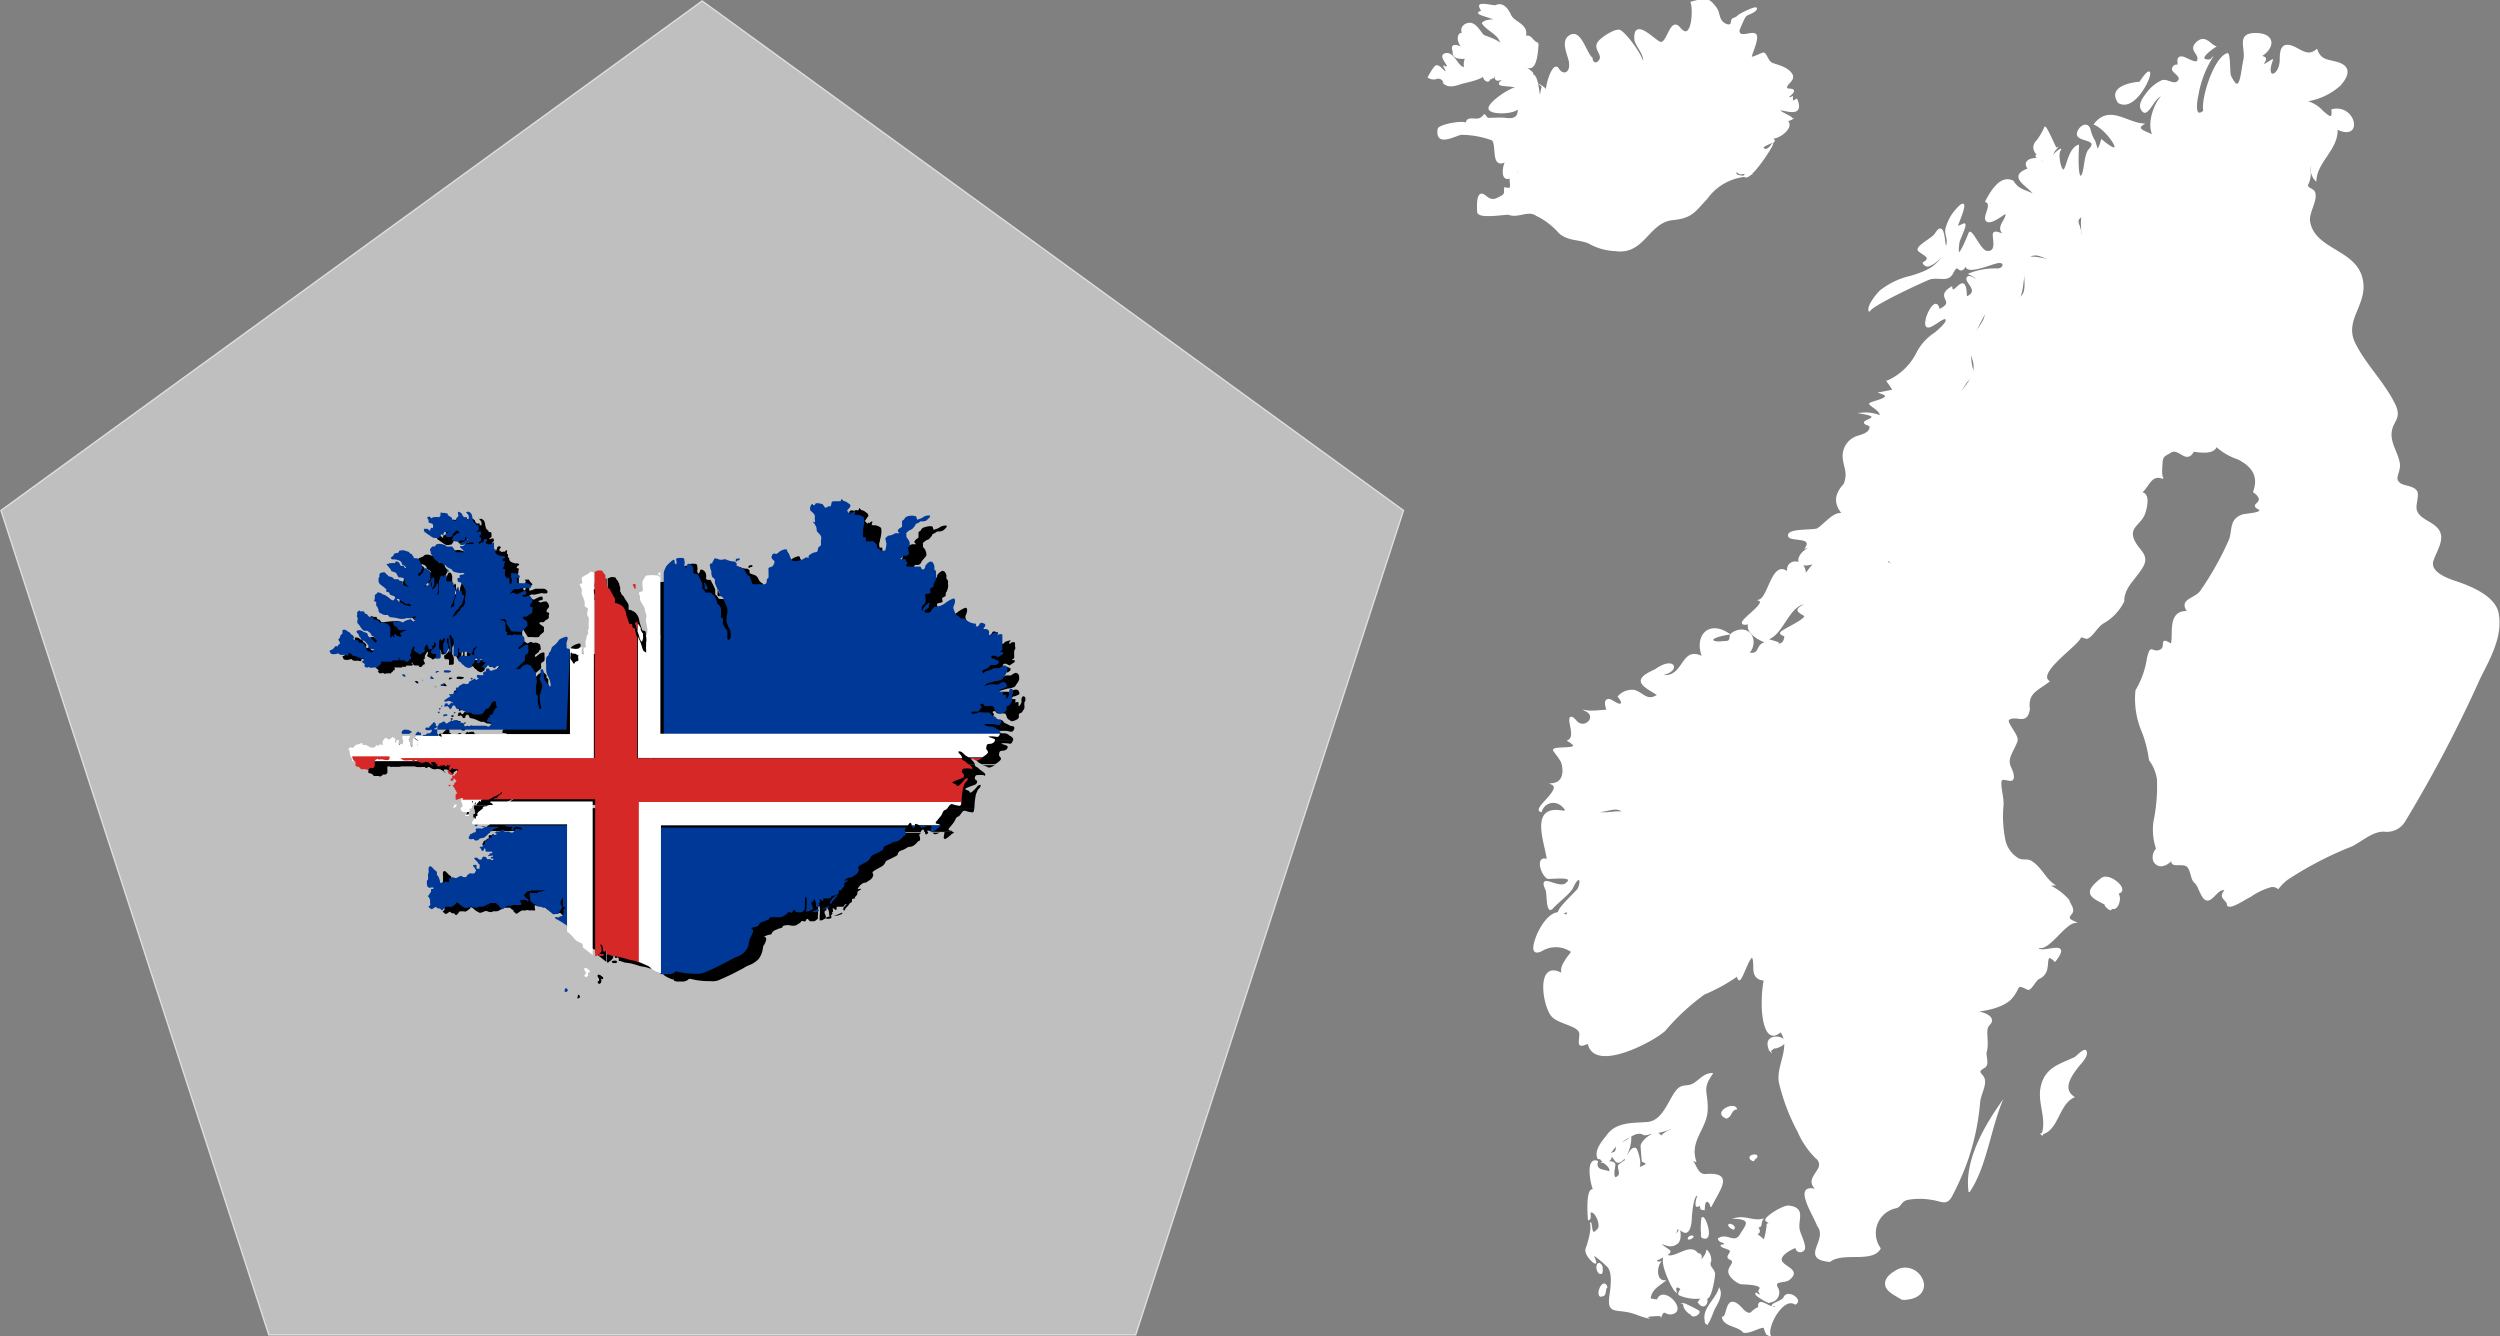 <svg xmlns="http://www.w3.org/2000/svg" viewBox="0 0 171.72 91.78"><rect x="0" y="0" width="171.72" height="91.78" fill="#808080" stroke="none"/><defs><style>.cls-1,.cls-4{fill:#fff;}.cls-1,.cls-2{stroke:#fff;stroke-miterlimit:10;}.cls-1{stroke-width:0.1px;}.cls-2{fill:#dedede;stroke-width:0.09px;opacity:0.66;}.cls-3{fill:#003897;}.cls-5{fill:#d72828;}</style></defs><g id="nordic"><g id="path2263"><path class="cls-1" d="M122.74,82c-.82.38-.57,0-.57-.61s-1.5-.71-1.94-1.26c-.62-.76-1.06-3.94.78-2.82-.41-.54.67-1.52.59-1.58a1.89,1.89,0,0,0-2.08-.07c-.66.32-.59-.26-.3-1s1.14-2.09,2-1.39c.36-.51-.22-.15-.45-.18-.4-.06,1.19-1.49,1.28-1.66.32-.69,0-1-.38-.14-.19.43-1,1-1.4,1.45s-.31-1-.42-1.25c-.57-1.21.81,0,1.35-.41.81-.64-1.12-.33-1.26-.4-.43-.24-.82-1.57,0-1.24-.12-1.15-1.25-3.74,1-3.35.55.09,0-.42-.17-.5a.86.86,0,0,0-1.27.51c-.65-.12,1.54-1.53.74-1.88.8-.07.86-.82.7-1.42,0-.16-.58-.88-.58-.9,0-.3,2.27.09,1-.65.49-.25.1-1.08.12-1.46s.43.13.45.16c.61.57,1.42-.35.7-.74.53.1,2.18-.21,2.54,0a3.3,3.3,0,0,0-1.13,0c0-.13-.24-.64,0-.76s.62.35.9.3-.13-.53-.13-.53a1.24,1.24,0,0,1,1.1-.41c.64.21.88.82,1.63.29-1.09-.66-1.83-1-.2-1.71,1.37-1,1.79.15.28.34,1.79.47,1.41-2.1,3-1.2-.59-1.4.34-2.56,1.76-1.61-.07,0-1.12.17-1.11.4s.73.14.83.13c.64,0,.15-.4.64-.65,1.08-.54,1.71.61,1,1.44.86.15.51-.56,1.12-.7s1.18.44,1.38-.33c.08-.26-.23-.18-.28-.35s2-1,1.61-1.24c-.6-.34-.57-.39.21-.82-1.32,0-1.63,2.21-2.82,2.49a6.07,6.07,0,0,1,.79.23c-.28.35-2.38-.54-1.95-1.32-1.55.29,1.33-1.33.68-1.6.68-.19.92-2.86,2-1.87-.31-.95,1.23-1.09,1.15.15a5.88,5.88,0,0,1,.78-.95c-.32.29-1.42.41-1.16-.27.19-.49.87-.77,1.32-.95-.28.11-.59.19-.88.28.51-.8-1.08-.45-1.18-.8-.14-.51,1.78-.33,2-.5.61-.4,1.5-1.69,2.08-.61-.78-.79-1.16-1.48-.27-2.44.32-.81,0-1.12-.06-1.85a1.4,1.4,0,0,1,.93-1.42c.27-.09.7-.18.85-.45.25-.43-.26-.34-.32-.51s1.29-.4-.11-.65a2.6,2.6,0,0,1,1.17.19c.16-.3-.62-.7-.7-.83s1.89-.41.72-.77l.87-.17c0-.1-.38-.6-.39-.62a4.16,4.16,0,0,0,2-1.86,3.56,3.56,0,0,1,1.27-1.44c.11-.09,1-.8.74-1s-1.62,1.35-1.32,0c.08-.38.67-1.57.86-.6,1.32-.62-.34-.82.86-1.56.07.84,1-1.38,1,.7,1-.41,0-1,.07-1.31s.61.15.72.08-.68-.44-.57-.38a4.75,4.75,0,0,1,1.91-.33c.5,0,.59-.53.08-.47s-2.72,1.12-2.11-.17c-.15.35-.29.92-.65.57-.16-.16-.34.26-.38.32-.31.62-.89.24-1.55.4-.2.05-4.35,1.95-4.15,2.25-.21-.32.55-1.23.74-1.4a5.19,5.19,0,0,1,2.1-1c1.29-.38,2.12-.81,2.47-2.14.15-.54-.21-.76,0-1.31a3.05,3.05,0,0,1,.7-1.19c1-1.1,0,1.08,0,1.18s.44-.13.48-.14c.22-.05-.34,1.08-.36,1.22-.3,2.05.72-.63.74-.64.21-.08.76,1.27,1.17,1.31.75.09.45-.84.47-1.18s.58.05.78,0c-.74-.45.28-1.1.06-1.47,0-.06-1,.8-1.3.54s.46-1.12-.06-1.33c.33-.63,1-1.83,1.86-1.38.41.68.95.6,1.56,1-.48-.73-2-1.31-.48-1.86-.64-.74.92-.94,1.22-.35.25-.27.6-.82,1-1-.33.15-.06,1.52.18,1.44s.32-1.43,1-1.69c0,.12-.12,2.22.18,2.12s.22-1.46.58-1.84c.79-.84-1-.52-.79-1.18.12-.4.66-.76.83-.19a2.41,2.41,0,0,0,.33.8c0,.06.2.63.2.63A2.75,2.75,0,0,0,158,20c1.87,1.56.52-.67-.48-1.1,1-1.28,2.14-.1,3.32,0-.68.42.54.59.76.86-.51-.78,0-2.29.63-2.88-.41,0-.81.8-1,1-.07.08-.23.26-.35.16-.46-.36,0-.95.21-1.23a2.71,2.71,0,0,1,1.05-.88c.39-.13.84.38,1.14,0s-.57-.61-.37-.93.4.09.34-.44c0-.24.13-.3.34-.25s.93.5,1,.25c.24-.51-.68-.73,0-1.31.53-.44.87.2,1.2.32,0,0-1.53,1-.33.93a7.22,7.22,0,0,0-.87,2.43c-.08.35-.3,1.69.44,1.07-.18-.82.7-3.61,1.59-3.93.18-.06.13,1.31.21,1.5.72,1.54.76-.26.95-1.08s-.57-1.85.89-1.8c1.25.05,1.18,1,.22,1.55.67.1.17.34.21.63,0,0,.75-.45.61-.37-.54,1.46.54,1.15.57,0,0-.65.06-1.31,1-.85.52.26.94.61,1.49.15.26.7.68.69,1.31.85,1,.25.92.85.29,1.56A4.41,4.41,0,0,1,171,17.32a2.26,2.26,0,0,1,2.16.69c.39.34.75.69.67-.09,1.6-.39,2.12,2.19.32,1.28.11,1.37-1.38,2.25-1.45,3.54-.71-.76.07-1.95-.1-2.84-.11-.58-.65-.8-1.19-.87-.74-.09-1-1.14-1.82-1-.61.1-1.12.64-1.65.93a2.3,2.3,0,0,0-1.25,2.15c-.22,1.81.25,3.88-1.15,5.35a3.19,3.19,0,0,0-2.39-.53c-.65.2-1,1-1.74.78-.93-.27-1.46-1.42-2-2.13s-1.32-1.05-1.41.1c0,.7-2,.14-1.58,1.15.22.56.58,2.68-.52,2.9-.84.17-2.18-1.32-2.86-.72s-.16,3.63-1.33,2.87-2.59,2.4-2.71,3.44a3.91,3.91,0,0,0,.09,1.32c.16.62,0,.51-.41,1a9,9,0,0,0-1.05,2.11,5.2,5.2,0,0,1-1,1.84,2,2,0,0,1-.85.5c-.63.19-.28.6-.27,1.2A12.66,12.66,0,0,1,143.25,49c1.25.46,1.52,2.73-.07,3a1.48,1.48,0,0,1-.9-.17c-.55-.28-.88,0-1.36.44a5.36,5.36,0,0,0-1.66,2.5c-.31,1,.17,1.94-.1,2.85-.33,1.15.15,2.28.2,3.42,0,.82-.58,1.47-.44,2.26a3.79,3.79,0,0,0,.85,1.56,2.59,2.59,0,0,1,.72,1.41c0,.72-.67.9-1.05,1.37-.71.87,0,2.61,0,3.57A2.52,2.52,0,0,1,139,73c-.55.65-1.42.44-1.7,1.29-.45,1.38.43,3.78-1.37,4.47.09-1.84-1.81-.32-1.81-1.91,0-2-.74.68-1,.81-.11,0-.13-.3-.13-.29a12,12,0,0,1-2.3,1.27A15,15,0,0,0,128,81.13C127.25,81.85,123.1,84.07,122.74,82Zm2.49-15.74c-.63-.88-1.65.38-2.55-.47C123.44,66.66,124.9,65.85,125.23,66.29Zm20.53-37.84c.65-.35,0-.55-.31-.82s1-.86,1.15-1.19c.53-.83.55.31.65.83s-1.09,1.82-1.49,1.18C146.91,27.84,146.15,29.07,145.76,28.45Zm8.14-7.17c-.46-.31-.78-.76-.32-1.22a4.62,4.62,0,0,0,.53-.91c.15.07.74,1.51.77,1.46-.32.21-.49,1.45-1,.67C152.8,20.54,154.41,22.1,153.9,21.28Zm5.24-3.89c-.67-1,.9-1.29,1.49-1.33C162.22,13.61,160.61,18.31,159.14,17.39Z" transform="translate(-13.64 -10.37)"></path></g><path class="cls-1" d="M139.32,97c-2.07-.2,0-1.44-.83-2.46-.19-.63-1.81-3,0-2.41-.69-.57-.26-.89.08-1.49a.57.57,0,0,0-.19-.75,5.73,5.73,0,0,1-1.22-1.8,13.68,13.68,0,0,1-1.29-3.41c-.18-1.12.87-2.47.08-3.47-1,.91-1.23-.88-1.25-1.68s.08-3.61,1-1.5c1.68-1.14.14-3.84,1.71-4.8a4.47,4.47,0,0,0,1.74-2.72c.24-.89-.35-1.65-.47-2.51-.15-1.18.91-.87,1.34-1.61a1.24,1.24,0,0,0-.33-1.65c-.41-.4-1-.77-1.13-1.37-.19-1.12.52-2.3.25-3.49s.32-2.27.15-3.47a6.2,6.2,0,0,1,.55-2.74,4.4,4.4,0,0,1,1.86-2.18c.74-.42,1.66.56,2.36-.36a1.68,1.68,0,0,0,.31-.94c0-.74-.21-.69-.55-1.2s.17-1.41.51-1.92a8.2,8.2,0,0,0,1.31-6.28c2,.26,1.58-1.55,2.3-2.58s2-1.94,1.55-3.17c-.48-1.44.07-1.42.73-2.65.3-.56,0-1.24.66-1.6s1.11.12,1.68.05c.95-.12.26-2,.52-2.58s2.28.23,2.81.3c.24,0,.79.11.91-.2a.55.55,0,0,0,0-.38c-.18-.46,0-.29.16-.71s-.21-2.11.18-2.19c1-.2,1.83,1.57,2.63,2,1,.6,2.37.93,3.12,1.93,1.28.55,1,1.86,1.08,3a1.65,1.65,0,0,0,.63,1.38,3.64,3.64,0,0,0,.37,2.26,4.06,4.06,0,0,1,.4,2c-.1.87-.24.87.22,1.63s1.23,2.07-.12,2.13a4,4,0,0,1-.84-.07c-.11.23-.28.42-.55.34s-.67-.49-1-.27-.54.2-.61.63c0,.14-.12,1.12.08,1.18-.87-.36-1,.63-1.54,1,.67,0,.37,1.12.24,1.46-.29.74-1.21.93-.65,1.94.36.66,1,.92.48,1.75s-1.25,1.35-1.25,2.3a3.43,3.43,0,0,1-1.44,1.5c-.4.27-.63.79-1,1-.17.12-.45-.2-.54,0-.25.57-3,2.39-2.16,3-.81.63-1.48.76-1.34,1.92-.18,1.07-.84.35-1.39.67-.32.19.68,1.11.54,1.51s-.35.7-.48,1.08c-.21.62.22.83.23,1.38s-.79-.13-.85.32.17,1.08.14,1.62a8.18,8.18,0,0,0,.14,2.47,2,2,0,0,0,.87,1.2c.35.22.7,0,1,.25.61.4.9,1.15,1.48,1.55,0,0-.24,0-.29.07a4.1,4.1,0,0,1,1.32,1c.07.29.44.63.16.94s-.08.41.27.57c-.75.07-1.92,2.12-2.55,1.66-.08.78,2.5-.69,1.18,1-.6-.6-.47,0-.56.47a.89.89,0,0,1-.53.71c-.24.09-.58.84-.77.75-.86-.43-.5-.13-1.11.59s-2.27,1-3.25.93c.43-.13,2.43.2,1.68.94-.33.33,0,1.15-.19,1.82-.09.33.22.88-.13,1.09s-.41.28-.14.58c.41.45-.12,1.15-.19,1.83a16.12,16.12,0,0,1-1,4.41,19.7,19.7,0,0,1-.91,2c-.35.67-.68.33-1.35.24a4.74,4.74,0,0,0-1.68,0c-.5.12-.46.53-.83.58a1.8,1.8,0,0,0-1.06,2.8C142.24,97.09,140.23,96.3,139.32,97Zm9.59-4.76c-.32-2.14,1.12-4.55,2.13-6C150.31,88.11,150,90.57,148.91,92.19Zm5-3.93c.4-1.08-.29-2.18-.05-3.28.28-1.32,1.3-1.53,2.29-2,.17-.08.78-.82.79-.33,0,.32-.39.69-.57.92-.47.61-1.14,1.53-.31,2.1C155,86.23,155,88,153.86,88.26Zm-18.7-5.8c-.7-1.53,2.18-.74.4-.17C135.39,82.27,135.34,82.61,135.16,82.46Z" transform="translate(-13.64 -10.37)"></path><path class="cls-1" d="M166.65,72.43c-.2-.39-.6-.42-.13-.94-.45-.17-.76.48-1.1.65-.52.27-.68-.91-1-1.15s-.23-1.06-.67-1.2-1.2.2-.81-.57c-.24.46-1,.94-1.35.28a.8.8,0,0,1,.2-.82,4,4,0,0,1-.18-1.89,12,12,0,0,0,.24-2.86,2.91,2.91,0,0,0-.55-1.36,8.63,8.63,0,0,0-.47-1.88,5.73,5.73,0,0,1-.46-2.89,6.09,6.09,0,0,0,.79-2.22c.25-1,.25-.32.82-.52s-.09-1,.79-.42c.27-.44-.33-2.39,1.18-2.24-.67-.87.47-.85.87-1.43a20.89,20.89,0,0,0,1.94-3.45c.3-.68,0-1.42.88-1.75.2-.08,1.13-.11,1.23-.3s-.54-.22-.19-.51.07-.59-.23-.81c.41-1.1-.13-1.79-1.08-2.27A4.24,4.24,0,0,1,165.05,40c-.66-1.34-.23-2.9-.63-4.3a2.77,2.77,0,0,1-.74-2.11,5.1,5.1,0,0,0-.07-.87.58.58,0,0,1-.51-.4c-.31-.87.4-2.14-.37-2.85-.43-.4-.68-.89-1.23-1.2s-1.15-.46-1.69-.77c-1.17-.66-1.93-1.84-3.08-2.49.22-.28,1-.28,1-.52.16-.49,0-1.15.91-.91s1.22,1.9,1.94,2.55c1,.93,1.7.21,2.52-.47s2.78,1.52,2.58-.73c1.5-.5.41-2.75.61-3.83a3.44,3.44,0,0,1,1-2.24,1.7,1.7,0,0,1,1.15-.43c.15-.33.4-.78.81-.84,1.11-.14,1.93,1.6,3.07,1.73.6.47.41,1.15.19,1.78a3,3,0,0,0-.22.93,1.62,1.62,0,0,1-.15,1c-.11.28.35.31.45.51.27.53-.44,1.42-.32,2.07.34,1.9,3,1.92,3.56,3.75s-1.29,2.9-.46,4.59c.76,1.53,2,2.66,2.77,4.25.45,1-.26,1.08-.28,2,0,.72.42,1.25.56,1.93s-.49,1.12.12,1.5c.33.19,1.11.17,1.13.68,0,.69-.36,1.1.32,1.63.42.33,1.06.52,1.24,1.07s-.26,1.21-.48,1.83c-.31.85,1,1.31,1.62,1.51,1,.34,2.61,1,2.84,2.12.32,1.55-.56,3.11-1.24,4.45a90.91,90.91,0,0,1-5.18,9.87,1.41,1.41,0,0,1-1.35.66c-.77-.06-1.51.61-2.24,1a24,24,0,0,0-4.47,2.32,3.52,3.52,0,0,0-.61.61.61.61,0,0,0-.57-.1,4.7,4.7,0,0,0-1.35.66C168,72,166.58,73,166.65,72.43Zm-8.11.18c-1.26-.63-1.9-.83-.54-1.89.54-.42,2,.87,1.06,1,.38.29-.06,1.5-.52.86C157.7,72.19,159,73.31,158.54,72.61Z" transform="translate(-13.64 -10.37)"></path><path class="cls-1" d="M135,102a1.75,1.75,0,0,1-.17-.47c-.29-.07-1,.43-1.43.33-.33-.44-1.33-.4-1.43-1,.38,0,.18-1.66,1.16-.76.19.17.46.59.78.47,0,0,.52-.53.57-.29-.21-1,.8.09,1.14-.13,0-.12-.06-.15-.24-.08,0-.18.69-.31.81-.57.23-.55,1.29.17.76.43-.84-.56-2,1.57-1.73,2.18Zm-4.15-.74c-.4-.88.63-1.56.88-2.34.21.48-.18,1-.4,1.45,0,0-.4,1.12-.48.89S130.86,101.38,130.81,101.23Zm-4.08-.4c-.48-.11-.81-.31-1.29-.4-1-.19-1.42.07-1.23-1.19.07-.5.21-1.51-.17-1.91a8.59,8.59,0,0,0-1-.84c-.07,0,.19.51.15.59s-.79-.57-.62-1,.44-1.46.27-1.76c.13.24,0,1.1.55.43.2-.25-.11-1.08-.43-1.17s0,.42-.24.52c0,0-.25-2.84.59-1.8-.27.31-.92-2.52,0-2.18-.16.67.44.56.86.74.17-.5-.65-.67-.68-1.1,0,.15,0,.19-.12.13-.24-.56.37-1.21.69-1.63.64-.81,1.75-.73,2.68-.8,1.09-.09,1.44-1.42,2-2.16.42-.56.76-.19,1.3-.57.34-.24.7-.65,1.15-.63-.75,1.06-.31,1.22-.34,2.4,0,1.33-1.27,2.15-.79,3.6a.44.44,0,0,0-.4-.07c.36-.16.38,1.08,1.12,1,1.92-.14.91,1,.33,2.19a.38.38,0,0,0-.26-.39c-.29.09-.11.64-.28.58a.37.37,0,0,1-.18-.37c-.5.57-.2-.66-.1-.55-.41-.43-.53,1.43-.53,1.47,0,.22-.05.88-.32,1s-.62-.57-.72,0,.34-.32.23-.16c0,0,.16.69-.15.93-.52.38-.79,0-1.26,0,0,0,.59.42.71.5.28.2-.9.63-.93.7a.3.3,0,0,0,.3.11c-.26.36-.3,1.27.3,1.29-.54.4-.91.6-1,1.23,0,0,.52.12.54.07.36-1,2,.7,1,.93-.46.11-.53-.38-.76.15C127.73,100.69,126.71,100.74,126.73,100.83Zm-2-9.65c.27-.23,0-.53.07-.8,0,0,.61-.48.63-.37-.28,0-.28-.16,0-.35.08-.11.35-.62.56-.37,0,0,.46,1.06.07,1.4.35-.31,1-.33.36-.59,0,0-.09-1-.08-1.07.12-.5,1.27-1.24,1.34-.53,0-.21.74-.67.94-.51,0-.15-.32.18-.16-.18a4.78,4.78,0,0,1-1.44.37c-.79.24-.34-.08-1,0a3.81,3.81,0,0,0-1.22.74,1.73,1.73,0,0,0,.8-.45,2.45,2.45,0,0,1-.46,1.44c-.62.67-.61-.23-.92-.18.12.27-.21.38-.4.44.17,0,.65-.09.69.17C124.57,90.21,124.27,91.65,124.78,91.18Zm2.13-.27c.21-.14-.49.15-.2-.28C126.48,90.75,126.7,91.07,126.91,90.91Zm-2.52-1.32c.38-.18.24-.27.35-.69C124.7,89,123.93,89.83,124.39,89.59Zm5.4,11c-.18-.07-.54-.45-.46-.68a7.38,7.38,0,0,1,1,.5C130.42,100.62,129.86,100.94,129.79,100.59Zm.63-.7c-.16-.21.12-.37.27-.44a2.83,2.83,0,0,1-1.7-.19.3.3,0,0,1,.16-.34c-.17-.26-.51-.29-.39.12-.29-.24-1.39-2.63-.51-2.43.56.13,1.53-.86,2-.15.45,0,.16.64,0,.65.19,0,.77-.77.61-.89a.92.92,0,0,1,.28.75c-.18.38.2.48.27.87,0,.18-.27,2-.62,1.6.26.27-.05.84-.39.45S130.78,100.3,130.42,99.89Zm4.74-.1c-.09,0-1.06-.54-.87-.61.13.13.24.15.32.06-.25-.29-.08-.24-.05-.4.08-.32-1.15-.32-1.25-.33-.27,0-.91-.48-.9-.85s.58-.66,0-.88c-.18-.13.16-.37.11-.53s-.67-.24-.63-.37c.31,0,.33-.12.05-.25a.27.27,0,0,1-.24-.2c.62-.39,1.09.46,1.54-.33.25-.45.83-1-.26-1.08.57-.11,1.15.23,1.71.09-.14.2,0,.69-.41.38.12.16.43.66-.1.54,0,0,.71.51.59.53.15,0,.27-1,.27-1-.06-.59,1.11.75.32,1.06.81-.24-.07-1.29-.37-1.42s1.16-1.08,1.56-1c1.17.16.46,1,.7,1.73.08.26.44,1,.31,1.23s-.54.19-.54-.16c-.33.09-1.24.58-1,1s1.31.61.49,1.23c-.31.23-1.14,0-.75.63A.64.64,0,0,1,135.16,99.79Zm-11.57-.43c-.3-.14.19-1.24.42-.62C123.82,98.92,124,99.45,123.59,99.36Zm-.08-1.59c-.33-.3-.08-1,.18-.39C123.66,97.48,123.75,98,123.51,97.77Zm6.12-2.34c0-.24.59-.23.1,0Zm.94-.11a4.47,4.47,0,0,1,0-1.32c.19-.2.82,1.72,0,1.32C130.36,94.89,131,95.51,130.57,95.32Zm2-.64c-.51-.39.35-.22.16.07ZM133.92,90c-.33-.34.82-.41.2,0C134.11,90.15,134,90.05,133.92,90Zm-1.69-2.85c-.92-.34.47-1.08.67-.62C132.51,86.59,132.57,87.06,132.23,87.14Z" transform="translate(-13.64 -10.37)"></path><path class="cls-1" d="M144.42,99.35c-.71-.45-1.63-.77-.43-1.52S146.51,99.19,144.42,99.35Z" transform="translate(-13.64 -10.37)"></path><path class="cls-1" d="M144.36,99.6l-.07,0-.27-.16c-.43-.25-.85-.5-.85-.9s.39-.68.7-.86a1.13,1.13,0,0,1,.63-.19,1.27,1.27,0,0,1,1.25,1.12c0,.22-.06.93-1.31,1Zm.14-1.68a.67.67,0,0,0-.38.11c-.45.28-.47.43-.47.46s.35.34.61.49l.22.13c.51-.06.8-.25.79-.53A.78.78,0,0,0,144.5,97.92Z" transform="translate(-13.64 -10.37)"></path><path id="iceland" class="cls-1" d="M124.59,27.57a4,4,0,0,1-1.83-.53c-.71-.28-1.4-.16-2-.68a4.94,4.94,0,0,0-1.58-1.21c-.59-.41-1.3.19-1.92-.08-.41,0-2.13.3-2.11-.17,0-.21-.07-1.07.21-1.17s.51.58,1.13.28.48-.3.52-.73c.84.27,0-.77.63-.89-1,.8-.77-.78-.49-1-1.12.69-.62-1.05-1-1.42a6.26,6.26,0,0,0-2.16-.39c-.47.11-1.74.85-1.55-.34.05-.29,1.79-.6,1.93-.36,0-.55.63-.2.93-.36.47-.25.12-.42.53,0,0,0,1.07-.05,1.25,0,.59.08.92-.11.85-.74-.27.42-2.07.45-2,0s1.73-1.54,2-1.37c-.41-.28-2,0-.91-.61-.45,0-.75.29-.64-.41-.1-.19-.19.81-.22,0,.06.21,0,.34-.14.38a1.51,1.51,0,0,1-.13-.33c.29.93-.61.31-.25,0-.18.37-1.32.55-1.66.66s-.78.28-1.13,0a.43.43,0,0,0-.62-.33.65.65,0,0,1-.47-.1s.42-.78.55-.77c.28,0,.45.42.7.43.06,0-.24-.51-.18-.4a.18.18,0,0,0,.25,0c0-.17-.52-.68-.24-.82.64-.32.92,1,1.41.91,0,0-.17-1,.55-.62-.34-.16-1.4.22-1.33-.5-.27-.75.63-.22.92-.1-.84-.36-.65-1.52-.07-1-.37-.19-.32-.58,0-.75.6-.28.89.42,1.2.75.07.07,1.48.44,1.23.88.1-.93-.81-1.08-1.27-1.71.14-.24,1-.3,1.13-.09-.2-.31-1.94-.57-1.22-.71.17,0-.31-.44,0-.48s.92.13,1,.08c.41-.21.77.13,1,.65s1.25.62,1,1.49c.43-.21.51.38.9.44-.06,0,0,2.21-.9,1.53,0,.23.73.47.47.68.38-.22.48,1.36.56,1.68,0,0,.1-.89.19-.89a.63.63,0,0,1,.29.49c-.17-.42.43-2.28.76-1.75s.9.36.8-.44c-.06-.47-.61-1.44,0-1.81.74-.5,1.1,1.2,1.52,1.52,0,.25.21.48.46.25.41-.41-.19-.73-.09-1.17s1.4-1.11,1.4-.94c.18-.42,1.95,2,1.7,2.27.39-.47-.47-1.27-.5-1.69-.11-1.54,1.35.1,1.72.21.53.15.7-1.77,1.34-1,.86,1.07,1-1.23.8-1.76.94-.24,1.13-.37,1.69.38.28.36.13.9.68,1.14.13.06.36.1.39-.11.05-.43.17-.18.49-.5.12-.11,1.31-.7,1.21-.46s-.58.34-.72.47-.48,1-.48,1c0,.67,1,0,1.18.33s-.43,1.48-.32,1.53.61-.22.81-.28.29.55.6.69,1,.25,1.33.7-.37.66-.33,1c0,.15.63,0,.44.29,0,.06-.38.33-.36.38a.45.45,0,0,0,.32-.05c0,.44,0,.3.31.17.54,1.33-1,.59-1.16.71s.93.5.82.62a.63.63,0,0,1-.38.09c.79.53-1.22,1.8-1.3.92,0,.13.55.43.46.52s-1,.35-.71.53.53-.25.59-.31c-.09.3-1.65,2.67-1.91,2.15a.27.27,0,0,1,.26-.14c-.37-.14-.52.19-.81-.22-.15.38.12.34.41.41A3.7,3.7,0,0,0,130.87,24c-.84.88-1,1.31-2.34,1.44C126.83,25.62,126.58,27.85,124.59,27.57Zm-6.5-5.44a.45.45,0,0,0,.23,0c-.11,0-.7-.11-.49.15A1,1,0,0,1,118.09,22.13Z" transform="translate(-13.64 -10.37)"></path></g><g id="poligon"><polygon class="cls-2" points="48.23 0.06 0.06 35.06 18.46 91.7 78.01 91.7 96.41 35.06 48.23 0.06"></polygon></g><g id="iceland-2" data-name="iceland"><path d="M47.64,67.58s0,0,.07,0,.06,0,.09,0,.05.07,0,.1-.11,0-.14.06-.09,0-.13,0h-.09s0,0-.06,0,0,0-.08,0-.1,0-.09.09,0,.13,0,.15,0,0,0,0-.08,0-.1,0L47,68.1s-.13,0-.15.09-.1.15-.07.21a.19.19,0,0,0,.17.08c.08,0,.15-.06.19,0s0,0,.06.06a.21.21,0,0,0,.18,0c.1,0,.11-.13.21-.14a.7.7,0,0,0,.27-.06A.82.82,0,0,0,48,68.2c.07,0,.06-.07.12-.12s0-.12.1-.15.1,0,.15-.05.06-.13.07-.14l.27-.11c.07,0,.06,0,.13-.07a.23.23,0,0,1,.14,0H47.6S47.61,67.58,47.64,67.58Z" transform="translate(-13.64 -10.37)"></path><path d="M77.27,67.68c.08,0,.11-.09.13-.16h-.23C77.21,67.65,77.16,67.68,77.27,67.68Z" transform="translate(-13.64 -10.37)"></path><path d="M78.51,67.57c0,.14-.11.36,0,.42s.38-.24.49-.32.18-.1.17-.15h-.64S78.5,67.54,78.51,67.57Z" transform="translate(-13.64 -10.37)"></path><path d="M49,67.52h0a.32.32,0,0,1,.19,0,1.13,1.13,0,0,0,.23.11c.05,0,.22,0,.27,0s.09.08,0,.11-.08,0-.06.08.11.06.15,0,0-.12.11-.16a.48.48,0,0,1,.27,0c.06,0,.16,0,.18.08s.16.11,0,.09-.34-.1-.38-.06-.07.05-.09.09,0,0-.07.11a.23.23,0,0,1-.14.08s0,.06-.09,0,0-.1-.14-.09l-.22,0s-.09,0-.08,0,.08-.14-.08-.12a.36.36,0,0,0-.22.1s-.2,0-.22,0-.11.08,0,.13.08,0,.15,0,.13,0,.09,0-.19,0-.24,0-.13-.06-.14-.06a.13.13,0,0,0-.07,0s-.09.07-.06.12,0,.08-.07.11-.1,0-.16.07-.11.14-.11.14a.15.15,0,0,0-.06,0s-.07,0-.07.09,0,0,0,.1-.06,0-.08.09l-.1.16s0,0-.06,0-.18-.05-.1.06.11.15.11.19.09.09.14,0,.08-.17.12-.11.06.09.05.13,0,.07.12.07.07-.05.11,0,.16,0,.2,0,.09.07,0,.11-.17,0-.17.08-.11,0-.08.1,0,0,.11,0,.11,0,.14,0,.05-.08.07,0,0,.07,0,.08-.11,0-.12,0a.54.54,0,0,0,0,.11s.14,0,.16,0,0,0,0,.06a.12.12,0,0,1-.1,0s-.08-.07-.12-.07-.15,0-.18,0-.06-.15-.13-.14-.12-.06-.17,0-.07.14-.1.17-.14,0-.16,0-.13-.11-.2-.11-.17,0-.13.08.22.2.24.25.09.11.12.15,0,.08,0,.14a.44.44,0,0,1,0,.13s-.08,0-.12,0-.1,0-.08-.09,0-.16,0-.17-.17,0-.18,0-.12,0,0,.14a1.13,1.13,0,0,1,.14.22.17.17,0,0,1,0,.08s0,0-.06.07-.11.07-.12.08l-.12,0s-.09,0-.14,0,0,0-.11.08-.07.13-.12.16a.88.88,0,0,1-.21,0s-.12-.09-.16-.09a1.39,1.39,0,0,0-.25.14.16.16,0,0,1-.17,0c-.09-.05-.17-.08-.23,0s-.17,0-.15.15,0,.14-.05.15-.19-.09-.25,0-.13,0-.16,0-.13.14-.15,0a1.12,1.12,0,0,0-.13-.38s-.11-.12-.1-.15,0-.09,0-.15-.19-.15-.22-.21a1.77,1.77,0,0,0-.21-.2s-.13,0-.14.09a1.13,1.13,0,0,0,0,.28c0,.05,0,.19,0,.22s0,.13,0,.16a.32.32,0,0,1,0,.13c0,.08-.08.09-.08.12a1.64,1.64,0,0,1,0,.18s0,.23.11.28.11,0,.19,0,.11,0,.14,0,.05,0,0,.06-.14,0-.16.06l0,.15c0,.06-.13.16-.13.21s-.05.08-.07.08-.07,0-.05.06.13.2.14.25,0,.17,0,.2a.22.22,0,0,1,0,.14c0,.06-.17.08-.08.15s.1.1.16.12.07,0,.19-.08.09-.09.2,0,.17,0,.24.08.08.15.21,0,.09-.17.19-.17.08,0,.13,0,0,0,.11,0,0,.06.14,0,.22-.16.27-.19,0-.12.09-.09a.51.51,0,0,1,.2.14.9.9,0,0,0,.29.19c.08.06.12.07.3,0s.2-.09.31-.06a.53.53,0,0,0,.27.06c.12,0,.09-.07.2-.06a.67.67,0,0,0,.2,0c.11,0,.25-.14.34-.14s.09-.11.21-.1l.23,0c.07,0,.05,0,.12,0a.59.59,0,0,0,.22.17s0,.11.1.16,0,.07.1.08.29-.22.42-.22.15,0,.21,0,.07-.07.27,0a1.86,1.86,0,0,1,.37,0c.07,0,0-.13,0-.18s0-.17,0-.17.15,0,.23,0a1.8,1.8,0,0,0,.21.08c.09,0,.12,0,.1-.07s-.2-.13-.22-.18-.07-.12-.07-.15,0-.06.05-.08.11-.16.21-.19.13,0,.17,0,0-.08.14-.06.08,0,.15,0l.24,0a.12.12,0,0,1,.11,0c.07,0,.11,0,.17,0s.18-.07.16,0-.17,0-.22.07-.1,0-.15,0l-.14.11s-.06,0-.12,0a.86.86,0,0,0-.24,0s-.11-.1-.13,0a.46.46,0,0,0,.05.31s0,.13,0,.17,0,.07,0,.1.11.16.26.2,0,.11.21.15a2,2,0,0,1,.3,0,2.13,2.13,0,0,0,.27.07c.08,0,.08.1.25.22s.14.13.22.18.14,0,.17,0,0,0,.07,0,.1,0,.14,0l.06-.14.17-.28s.12,0,0-.13-.09-.2-.09-.24a.25.25,0,0,1,.06-.17,1.14,1.14,0,0,0,.11-.19,1.19,1.19,0,0,0,0,.17,2.09,2.09,0,0,1,0,.26c0,.08,0,.22.08.25s.15,0,.06.07-.12.07-.1.16a.35.35,0,0,1,0,.25.35.35,0,0,1-.11.13s-.13,0-.18.07-.16,0-.17,0-.21,0-.05.12a6.25,6.25,0,0,1,.7.43,2.12,2.12,0,0,1,.39.33V67.52Z" transform="translate(-13.64 -10.37)"></path><path d="M59.93,77.73l.18.06c.17,0,0,0,.29,0s.21,0,.39-.06.1-.18.38-.1a4.82,4.82,0,0,0,1.26.13A1.2,1.2,0,0,0,63,77.7l.49-.22.49-.23.76-.4a1.61,1.61,0,0,1,.35-.18,1.8,1.8,0,0,0,.66-.43,1.46,1.46,0,0,0,.22-.43c.06-.15.07-.39.11-.48a1,1,0,0,0,.19-.43c0-.26-.23-.13-.1-.22a1.55,1.55,0,0,1,.37-.12c.09,0,.07,0,.14-.14a.54.54,0,0,1,.28-.19,1.7,1.7,0,0,1,.34-.12c.13,0,0-.14.28-.18s.22,0,.33,0a.75.75,0,0,0,.4,0c.16-.08.22-.15.27-.16s.06-.12.15-.14.17.1.24,0,.07-.16.14-.14.11.19.24.16l.23,0a1,1,0,0,0,.25-.2.49.49,0,0,1,0-.25c0-.15,0-.12,0-.32s.07-.41.11-.2a2.92,2.92,0,0,1,0,.61c0,.1,0,.3,0,.3a.38.38,0,0,0,.26-.06c.09-.07.19-.05.16-.22s-.1-.19-.08-.28,0-.17.08-.1,0-.29.13-.15a.69.69,0,0,1,.1.34c0,.07,0,.19.07.19a.58.58,0,0,0,.17-.21s-.08-.06,0-.09,0-.21,0-.21,0-.09.11,0,.14.11.16,0,0-.13,0-.15-.12,0,0,0,.09,0,.2,0,.12,0,.24,0,.06-.17.21-.17a1,1,0,0,0,.41-.16s0-.07,0-.1,0-.12.06-.12l.09,0c.07,0,0-.07.15-.21s0-.23.13-.31.24-.15.19-.16-.29.06-.22,0A.8.8,0,0,1,73,71h.11c.35-.23.43-.26.5-.47s-.23-.18.19-.42.48-.24.59-.4.05-.18.27-.28.33-.16.54-.27,0-.25.37-.38.33-.2.51-.24a.61.61,0,0,0,.42-.17,1.25,1.25,0,0,0,.18-.19c.08-.08.15,0,.16-.19s-.13-.26,0-.35l.07-.07H59.93Z" transform="translate(-13.64 -10.37)"></path><path d="M77.81,67.66c.13.06.3-.1.46-.1a.53.53,0,0,0,.17,0h-.7S77.68,67.6,77.81,67.66Z" transform="translate(-13.64 -10.37)"></path><path d="M47.5,67.55l0,0h-.09S47.45,67.57,47.5,67.55Z" transform="translate(-13.64 -10.37)"></path><path d="M44.62,61.23s-.1,0-.07-.1.05-.08.06-.12,0-.13,0-.09a.41.41,0,0,1-.19,0s0,0,0-.05.06,0,.09,0,0-.05.08-.08.05,0,0-.06-.1,0-.09-.05a.22.22,0,0,0,0-.16s-.11-.15-.15-.12a.41.41,0,0,0-.08.13s-.07,0-.1.07-.09.06-.11.11,0,.08-.08.06-.11,0-.12,0-.07,0-.07.07a.11.11,0,0,0,.1.1.49.49,0,0,0,.21,0c.07,0,.11-.09.13,0s0,.06,0,.09-.06.06-.08.08-.23,0-.27.09a.13.13,0,0,1-.11.07s-.07,0-.1,0a.23.23,0,0,1-.07.07h1.11Z" transform="translate(-13.64 -10.37)"></path><path d="M53.67,55.39l-.07,0s-.11,0-.1,0-.11-.11-.07-.14,0-.11,0-.2,0-.24.07-.27,0-.16,0-.18a.14.14,0,0,0-.18,0c-.09,0-.38.14-.42.21l-.18.23c0,.07-.3.22-.31.3a.69.69,0,0,1-.1.25c0,.05-.12.09-.1.17s-.11.12-.16.26a2.3,2.3,0,0,0-.06.55,1.38,1.38,0,0,0,0,.28,1.2,1.2,0,0,0,.11.41,1.61,1.61,0,0,1,.19.58c0,.1,0,.19-.07.11s-.21-.23-.21-.23a2.88,2.88,0,0,1-.12-.34.94.94,0,0,1,0-.3.46.46,0,0,0-.1-.25s-.12,0-.12.05a.78.78,0,0,0,0,.22.65.65,0,0,1,0,.24.24.24,0,0,0,0,.31.68.68,0,0,1,.11.4c0,.08-.07.21-.07.27s-.08.26-.09.31-.05,0,0,.26a2,2,0,0,0,.11.58s-.12.13-.12.13a2.45,2.45,0,0,1-.12-.56c0-.19,0-.22-.06-.34s-.14-.06-.13-.26a3.82,3.82,0,0,0,0-.44,2.18,2.18,0,0,0,.08-.37c0-.1-.09-.3-.08-.33s0-.08,0-.15,0-.13,0-.13-.12-.11-.12-.11,0-.13,0-.15-.09-.1-.12-.14-.15-.08-.15-.08a.76.76,0,0,0-.18.08s-.2.12-.19.16-.14.08-.17.08a.55.55,0,0,1-.18,0s.2-.18.25-.25.34-.29.36-.34a.41.41,0,0,0,0-.21c0-.08,0-.14.06-.18s.16-.07.18-.16a1.06,1.06,0,0,0,0-.29c0-.11,0-.17,0-.21a.19.19,0,0,0-.21,0s-.16.06-.18.1-.11.08-.14.11-.13.11-.13,0,.1-.13.22-.24.09-.19.09-.19.12.07.09-.09,0-.27-.13-.32a.42.42,0,0,0-.27-.08c-.06,0-.1.05-.16,0s-.14-.07-.23,0-.16.05-.21,0-.14-.07-.15-.12-.06-.11,0-.17-.15-.06-.12-.13a.62.62,0,0,0,0-.16c0-.05,0,0,0-.1a.79.79,0,0,1,0-.23s0-.09-.06-.12a.77.77,0,0,0-.12-.1s-.13,0-.13,0-.14-.06,0-.08a.33.33,0,0,1,.2,0,.1.1,0,0,1,.08,0,1,1,0,0,1,.07.12s.08,0,.08,0-.18,0,0,.28.27.43.27.43l.23,0,.12,0a1.44,1.44,0,0,0,.38,0c.06,0,.06-.1.14-.17s.21-.15.23-.21,0-.15,0-.15a.7.7,0,0,0,0-.14c0-.05-.12-.11-.12-.11s-.22-.14-.19-.17,0-.06.08-.07.09,0,.18,0,.08-.09.19-.15.17-.08.19-.15,0-.11,0-.17a.19.19,0,0,0,0-.2c-.06,0-.18,0-.14-.12s.06-.14.09-.16a.22.22,0,0,0,.07-.13.39.39,0,0,0-.07-.23.23.23,0,0,1-.08-.11s-.16,0-.2,0-.19.06-.21.06-.28-.06-.11-.12.23,0,.24-.13-.05-.18-.18-.14a1.76,1.76,0,0,0-.36.17.14.14,0,0,1-.15,0c-.1,0-.14-.07-.19-.07s-.31.16-.19,0,.26-.28.34-.25l.2,0,.35-.08a.35.35,0,0,1,.23,0c.11,0,.14,0,.23,0a.14.14,0,0,0,0-.21.32.32,0,0,0-.28-.11c-.15,0-.2,0-.28,0l-.23,0S50,51,50,50.92a.63.63,0,0,1,0-.13c0-.08-.09-.17,0-.17a.54.54,0,0,1,.11,0,.24.24,0,0,0,.1-.12,1.49,1.49,0,0,0-.17-.18l-.07-.14h-.23s-.11,0,0,.08,0,0,0,.08-.07,0,0,.12a.43.43,0,0,1,0,.13.13.13,0,0,1,0,.12c0,.06,0,.09,0,.13a.23.23,0,0,1-.07.09s-.1-.05-.08-.11a.44.44,0,0,1,0-.14c0-.07,0-.18,0-.18a.09.09,0,0,0-.1,0s0,.12-.09.06-.12-.13-.12-.16,0-.16,0-.16,0-.17,0-.18.08,0,0-.09-.17,0-.11-.1.08-.18.08-.18,0-.1,0-.15.09-.08,0-.12-.15,0-.11-.1.17-.15.17-.16-.07-.09-.1-.09a1.07,1.07,0,0,0-.18,0,1.59,1.59,0,0,1-.32-.12l-.09-.12s0-.08,0-.11a.24.24,0,0,1-.09-.12s0-.06,0-.11,0-.07-.06-.07a.22.22,0,0,1,0-.15c0-.06,0-.17,0-.13a.56.56,0,0,0-.15.12s-.06,0-.11,0-.08.06-.14,0-.11,0-.11-.06-.06,0,0-.12.1,0,.07-.12-.21-.06-.22,0a2,2,0,0,0-.09.25s-.05,0-.05,0,0-.16,0-.13a.92.92,0,0,0-.2.12s0,0-.06,0-.13,0,0-.09.13-.06.14-.15a.29.29,0,0,0,0-.19s-.1,0-.1-.08.09-.12.11-.15,0-.21-.09-.19a.56.56,0,0,0-.17.06s-.11,0,0-.08.1-.07.1-.14,0-.07,0-.12,0-.13-.06-.15a.39.39,0,0,0-.13,0,.07.07,0,0,1,0-.08s-.16-.11-.17-.16a1,1,0,0,1-.07-.24.85.85,0,0,0-.08-.3s-.13-.13-.18-.13-.22,0-.17,0a1.18,1.18,0,0,1,.17.22.53.53,0,0,1,0,.17.07.07,0,0,1,0,.05s-.11,0-.12,0,0-.1,0-.12a1.06,1.06,0,0,0-.2,0,.31.31,0,0,1-.12-.17c0-.09-.24-.2-.24-.2s-.07,0-.07.1a.84.84,0,0,0,0,.17c0,.05-.15.19-.18.22a.23.23,0,0,1,0,.09.05.05,0,0,1-.07,0l-.08,0s-.13,0-.13-.08,0-.07,0-.09,0,0-.1-.06l-.2-.14s.12-.05,0-.09l-.23,0-.09,0c-.11,0-.15-.08-.16,0a.65.65,0,0,0,.05.18s-.06.09-.08.11l-.09,0a.64.64,0,0,0-.24,0c-.15,0-.2.09-.23.07s-.06-.1-.11-.11-.16,0-.16.07a.56.56,0,0,0,.09.17s0,.09,0,.14a.55.55,0,0,0,.15.08s.13,0,.16.1,0,.16,0,.19a.13.13,0,0,1-.09.06s0-.09-.06,0,0,.21-.09.15a.33.33,0,0,0-.2-.12c-.07,0-.16,0-.18,0a.26.26,0,0,0,.06.25s0,0,.19.13.22.16.3.2a.32.32,0,0,0,.22.06c.1,0,.25-.06.27-.05s0-.07.07-.12,0-.07.07-.11.1.09.14,0,0-.17.14-.18l.14,0c.08,0,.17-.09.18-.08s-.06.08-.11.12-.22,0-.19.15,0,.13.11.16a.15.15,0,0,0,.16,0l.1,0c.06,0,.06,0,.11-.1s0-.12.08-.14,0-.05.1-.1.07-.09.15-.08.15.12.14.16-.15,0-.18,0a.75.75,0,0,0-.13.11s-.1.06-.12.11-.17.22,0,.25l.22.06c.05,0,.08.06.15,0s0-.09.14-.08a.2.2,0,0,0,.18,0c.08,0,.09,0,.12-.08s0-.12,0-.12.08,0,.1.07.07,0,.08.05-.09,0-.13.06a.47.47,0,0,1-.18.12c-.06,0-.15.07-.16.12s-.13.07,0,.08.12,0,.19,0,.1-.09.19-.09a1.13,1.13,0,0,0,.3-.06c.06,0,.14,0,.16,0s.12.1,0,.12l-.28,0c-.08,0-.26,0-.3.05a.32.32,0,0,1-.11.09h-.08s-.11,0-.11,0-.05,0,0,.09a1.8,1.8,0,0,1,.2.19c0,.07.09.12.07.14a.28.28,0,0,1-.13,0s0,.1-.09-.09a1.21,1.21,0,0,0-.21-.3s-.1,0-.12,0-.11-.05-.13,0-.13,0-.13,0-.08-.07-.08-.09a1.16,1.16,0,0,0-.29-.08.5.5,0,0,0-.23,0s-.11,0-.13.06a.26.26,0,0,1-.07.11h-.16a.24.24,0,0,0-.09.09s-.14.13-.08.21,0,.16.08.24a1.67,1.67,0,0,0,.15.2.61.61,0,0,0,.16.21c.11.1.17.09.25.14l.3.17c.13.05.11,0,.18.09a.69.69,0,0,0,.28.19l.12.08c.07.06,0,.1.2.15a2.55,2.55,0,0,0,.32.06.11.11,0,0,0,.09,0,.59.59,0,0,1,.17,0s.11.07,0,.09a2.57,2.57,0,0,0-.28.06s0,.06,0,.1a.1.1,0,0,1,0,.09s-.11,0-.14,0a.2.2,0,0,0,0,.13s0,.11.06.14.11,0,.18.06a1.85,1.85,0,0,1,.32.55c0,.1,0,.06,0,.24s-.09.24-.06.37,0,.12,0,.2a1.06,1.06,0,0,1-.15.28c0,.06-.13,0-.17.17s-.12.13-.16.19-.09.17-.15.21l-.18.1s-.11.09,0-.08a1.36,1.36,0,0,1,.2-.31c0-.05,0,0,.14-.12s0-.09.14-.19a.72.72,0,0,0,.14-.24,2.44,2.44,0,0,0,.12-.43s0-.12-.05-.12-.1,0-.1-.07a.44.44,0,0,0,0-.19s-.07.14-.12,0-.06-.12-.05-.16,0-.14-.07-.09a2,2,0,0,0-.11.17.62.62,0,0,1-.06.14s0,.17,0,.26a1.48,1.48,0,0,0-.11.41c0,.16,0,.22,0,.26s-.2.14-.2.16-.07-.09,0-.16a1.28,1.28,0,0,0,.15-.31,2.34,2.34,0,0,1,.09-.28,1.94,1.94,0,0,0,0-.24,1.88,1.88,0,0,0,0-.38s-.12-.12-.12-.12,0-.2,0-.21-.12-.1-.15-.1h-.14a.23.23,0,0,1,0-.13c0-.1,0-.15,0-.16s.12-.09.05-.11-.14-.07-.15,0a.32.32,0,0,1-.07.1l-.09-.1s0,0-.06,0a1.09,1.09,0,0,0-.09.21s-.07.2-.07.25a1.17,1.17,0,0,1,0,.23c0,.1,0,.19,0,.27s0,.2,0,.26a.31.31,0,0,1-.12.12s0-.13.07-.21-.05-.29,0-.32,0,0,0-.12,0-.18-.05-.15a.61.61,0,0,0-.13.22c0,.05-.1.1-.14.14l-.07.08a.36.36,0,0,1,0-.17l.11-.16s0,0,.05-.1a1,1,0,0,1,0-.19s0-.07,0-.12a.15.15,0,0,0-.07-.13.44.44,0,0,0-.08.23.5.5,0,0,1,0,.19.19.19,0,0,0,0,.12c0,.06-.06.14-.06.16a.66.66,0,0,1,0-.18s0-.05,0-.08,0,0,.06-.09a.24.24,0,0,0,0-.1s0,0,0-.1a1.09,1.09,0,0,0,0-.15s0-.07,0-.07,0,0,0,.07-.07.11-.07.15a.81.81,0,0,1,0,.11l-.06.1s-.08,0-.09,0a.5.5,0,0,0,0,.12s0,0-.08,0-.07,0-.1,0-.11.09-.13.09a.32.32,0,0,1,.12-.14.8.8,0,0,0,.14-.18l.07-.06a.4.4,0,0,0,.09-.17s0-.09,0-.13,0-.08,0-.17a1.58,1.58,0,0,0,0-.21.48.48,0,0,0-.06-.18s-.08-.14-.17-.07-.12.25-.16.3a1.74,1.74,0,0,0-.14.12c0,.05-.07.09-.11.09s0,0,0-.07,0-.11.07-.14a.34.34,0,0,0,.12-.08s0-.11.08-.18,0-.07,0-.11a.18.18,0,0,0,0-.16c0-.08-.08-.06-.11-.17a.74.74,0,0,0-.11-.22.24.24,0,0,0-.16-.09c-.07,0-.14,0-.18,0a.14.14,0,0,1,0-.09,1,1,0,0,1-.13-.14c0-.06-.12-.08-.15-.1s-.06-.06-.06-.08-.29-.1-.3-.11a.67.67,0,0,0-.28,0s-.11.05-.11.08-.15.08-.21.11-.12,0-.14.08a.25.25,0,0,1-.13.16s-.09,0-.06.07,0,.08.1.1.09,0,.15,0a1.69,1.69,0,0,1,.34.1.39.39,0,0,1,.15.16c0,.06,0,.09.07.14s.08,0,.15.08.08.07.07.09,0,.08-.09,0,0-.06-.08-.1-.15,0-.18,0a.89.89,0,0,1-.09-.16.32.32,0,0,0-.14-.14c-.05,0-.14,0-.15,0s0,.13-.09.11-.1,0-.13,0-.13,0-.17,0-.07.06-.1.06-.2-.06-.06.1l.25.31c0,.06,0,.09.1.11a.43.43,0,0,1,.19.08s0,0,.09.08a1.19,1.19,0,0,0,.1.16s0,.08.09.09,0,0,.07,0a1.66,1.66,0,0,1,.21.06.28.28,0,0,1,.09.13s0,.08,0,.16a1,1,0,0,0,.15.19s.28.19,0,.09-.34-.14-.33-.17l0-.11s0-.06,0-.1,0-.08,0-.05-.05.05-.12,0-.1-.12-.18-.11-.1,0-.13,0a.17.17,0,0,0-.13,0s0,0-.07-.1a.67.67,0,0,0-.18-.08s-.13,0-.18-.08a.49.49,0,0,0-.15-.11s0-.08-.06-.1l-.18,0s-.17.06-.19.13,0,.19-.05.2-.06,0-.06.09a.82.82,0,0,1,0,.18.36.36,0,0,0,.13.24,4.31,4.31,0,0,1,.43.34s-.09.08,0,.15.13,0,.19.09,0,.11.17.17.19.06.22.12,0,.08.06.11a.48.48,0,0,0,.14,0s.07,0,.13,0a1,1,0,0,0,.25.18c.05,0,0,0,.13.08s.17,0,.23,0,.15.08.17.12,0,.06,0,.06l-.28-.06c-.11,0-.1,0-.22-.1a1.15,1.15,0,0,0-.28-.14s0,0-.09-.1-.12-.17-.19-.15-.09.21-.23.11-.1-.06-.16-.12a3,3,0,0,0-.25-.18.52.52,0,0,0-.24-.08s0-.07-.12-.1-.21-.08-.23,0-.16.12-.16.15a1.43,1.43,0,0,1,0,.29s-.1.08,0,.14.11,0,.1.16a.19.19,0,0,0,.06.2,1.33,1.33,0,0,1,.1.23c0,.06,0,.16.12.22s.2.1.28.12.13,0,.21,0,.09.15.24.17.36,0,.36,0l.28.05a2,2,0,0,0,.23,0c.09,0,.1,0,.23,0s.19,0,.28,0,.06-.07.17-.09.2,0,.2,0-.11.08-.15.08-.08,0-.07.05.05,0,.08.08.1.07,0,.11,0,.1-.14,0-.08-.13-.27-.07a.68.68,0,0,0-.25.09c-.06,0-.07.12-.17.07s-.13-.1-.19-.07a.79.79,0,0,1-.2,0s-.14-.12-.15,0a.37.37,0,0,0,.07.29c.05.07.14.06.21.14s.07.16.18.17a1,1,0,0,0,.25,0c.1,0,.16,0,.17,0s-.16.07-.19.09a.41.41,0,0,0-.12.09s-.09,0-.11,0,.07.14.08.17.08.05,0,.08,0,0-.11,0a.4.4,0,0,1-.21-.07s-.12-.16-.14-.07,0,.17,0,.17,0,0-.06,0-.06-.17-.1-.07a.28.28,0,0,1-.12.15s0,.09,0,0,0-.17,0-.24,0-.15,0-.21a1.28,1.28,0,0,0,0-.22c0-.1-.07-.15-.08-.19a.6.6,0,0,0-.34-.19c-.14,0-.08,0-.12,0s-.06,0-.11,0-.09-.1-.12-.1-.2-.15-.27-.13-.1,0-.13-.09S40,53.1,40,53.11s-.14,0-.16,0a.63.63,0,0,1-.08-.11.19.19,0,0,0-.07-.07s-.14,0-.15-.1a.1.1,0,0,0-.1-.09h-.2s0-.07-.07-.06a.74.74,0,0,0-.13.12A.28.28,0,0,0,39,53c0,.05-.06.12,0,.2s0,.24.06.33.09.13.14.22.2.34.31.38.14,0,.22,0a1.73,1.73,0,0,1,.21.17,1.16,1.16,0,0,1,.12.2s.09,0,.14.06.12.19.16.22.06.09,0,.11-.05.11-.14,0a1,1,0,0,1-.17-.18c-.09-.1-.2-.1-.25-.2s0-.16-.15-.22-.11,0-.26-.12-.37,0-.38.05,0,.08.07.15a.55.55,0,0,1,.08.15c0,.07,0,.06.09.13s0,.12.13.18.16.07.19.1a1.59,1.59,0,0,1,.25.3c0,.08-.11.07,0,.13s.15.09.24.09.18,0,.18.05-.08,0-.12.09,0,.15-.13.11-.25-.06-.29-.11,0-.07-.05-.17a1.24,1.24,0,0,0-.14-.21s0-.12-.12-.15-.23,0-.27-.07,0-.11-.15-.11-.2,0-.2-.11.11,0,0-.16-.19-.1-.2-.2-.19-.1-.2-.15a.47.47,0,0,0-.2-.1s-.16,0-.16,0,0,.18,0,.2-.1.07-.12.12a.52.52,0,0,1-.07.15s-.09.06,0,.14a.49.49,0,0,1,.06.2s-.13.09-.13.09,0,.1-.06.1-.09,0-.13,0-.09.1-.13.15-.23.12-.24.14-.06,0,0,.08,0,.12.13.15a.52.52,0,0,0,.28,0c.08,0,.17-.08.22,0a.25.25,0,0,0,.12.07,1.18,1.18,0,0,0,.27,0c.06,0,.23.08.25,0s0-.19.15-.09.08.15.26.17.14.07.26.09.12,0,.15.06.09,0,.15,0,.07,0,.08.08,0,.08,0,.09.07,0,.05,0-.09,0-.1.05.06.09.06.1.16.09.12.15-.09,0,0,.1.07.06.15.07.13-.07.2,0,.16,0,.24,0,0,0,.12,0,.11,0,.15,0,0-.09.08-.1,0,0,.07-.08.09,0,.1-.06,0-.08,0-.16,0-.13,0-.1,0,.1.08.1a1.48,1.48,0,0,1,.22,0s0,0,.13,0,.06-.05.12-.05h.2c.06,0,0-.11.11-.08l.16,0c.11,0,.16,0,.18,0s.09-.09,0-.13,0-.11,0-.08,0,0,.07.11a.14.14,0,0,0,.15.09c.06,0,.15,0,.19,0s.08.12.15.11.06,0,.13-.07,0-.07.11-.1.06-.1.06-.13-.1-.15-.07-.21.08,0,.08-.15a.32.32,0,0,1,.08-.24s.1-.23.13-.13-.06.25-.05.28l.1.06c.13.08.19.07.21.12s.08.07.17,0a.39.39,0,0,0,.14-.08c.08,0,.1-.07.11-.12s-.07-.17,0-.23a2.19,2.19,0,0,1,.14-.2s.09.08.1.19,0,.13.06.14,0,0,.06,0,.15,0,.17-.08-.1-.11,0-.15.13,0,.12-.1,0-.13,0-.13.1.05.11.11,0,.06,0,.11l-.11.15-.11.11s-.1,0-.1.1,0,.09,0,.14.1,0,.09.07,0,0,.09,0,.13,0,.15.06a.45.45,0,0,1,0,.16c0,.07,0,.13,0,.16s.08,0,.14,0l.08,0s0,0,0,0,.11,0,.11-.1,0-.16,0-.2a1,1,0,0,0,0-.16c0-.08-.09-.2-.1-.25a.71.71,0,0,1,0-.23,1.38,1.38,0,0,1,0-.2c0-.07.06-.21.09-.21s.05.08.07.09.09-.06.14-.09.11-.11.11,0-.09.22-.11.33a2.52,2.52,0,0,0-.06.29c0,.07,0,.11.06.21a1.43,1.43,0,0,0,.09.18s.06.07.1,0,0-.07.07-.14a.94.94,0,0,0,.07-.22c0-.06,0,0,0-.17s-.09-.18-.08-.26,0-.21,0-.24.1,0,.11,0a2.16,2.16,0,0,1,0,.29c0,.09.09.29.09.35s-.07.1-.07.17,0,.11,0,.14.12,0,.15-.07a1.1,1.1,0,0,0,0-.35c0-.1,0-.19,0-.25s0,0,0-.16a1.24,1.24,0,0,0-.06-.2s0-.23.07-.17.11.15.15.22.06,0,.07.17a1.26,1.26,0,0,1-.06.26s0,0,0,.13,0,.16,0,.25a1,1,0,0,1,0,.17c0,.08,0,.13,0,.18s0,.08.1.08.19,0,.21-.06,0-.09,0-.17a.85.85,0,0,1,0-.23c0-.07,0-.13.06-.07s0,.16,0,.21.05.11.12.11.11-.11.15-.08,0,0,.09.05.08-.1.15-.07.07,0,.1.08,0,0,.07,0a.14.14,0,0,0,.11-.05.16.16,0,0,0,.08-.1.34.34,0,0,1,.07-.16s0-.12.06-.16l.22-.14s0,.06-.09.14a.82.82,0,0,0-.13.23s0,.13,0,.16a.13.13,0,0,1,0,.07s-.14,0-.19,0l-.15.08s-.18,0-.23,0-.09,0-.21,0-.19,0-.22.09-.11.1-.1.14a.2.2,0,0,0,.07.17c.08.07.09,0,.15.11s.12.09.19.17-.06,0,.11.09.2.08.31,0,.12-.06.13-.15.08-.1.13-.18a2.33,2.33,0,0,0,.1-.27c0-.05.08-.14.12-.08a.19.19,0,0,1,0,.14,1,1,0,0,0,0,.17s-.11.07,0,.07.18,0,.21-.07,0-.23,0-.22.13,0,.14.07,0,.09.05.13.26,0,.22.06-.16.19-.16.21-.17,0-.06,0,.07.22.22.09.11-.19.18-.16l.2.07c.11,0,.1,0,.14.07s.1.08.16,0,.12-.13.16-.12.15,0,.15.06,0,.05-.08.09l-.18.12a1.57,1.57,0,0,1-.28.1.43.43,0,0,1-.15,0s0-.16-.12-.14S48,57,48,57s0,.11,0,.11-.13,0-.12,0,0,0,0,.06,0,.18,0,.2-.07,0-.12,0a.23.23,0,0,1-.14,0c-.08,0-.16-.05-.17,0s0,.08,0,.16.17.06,0,.11-.11.09-.14.05,0-.11-.07-.08a.54.54,0,0,0-.13.07,2.75,2.75,0,0,0-.29.17c0,.05,0,.13-.07.13s-.11,0-.17,0-.1,0-.18,0-.21.09-.23.14-.08.09-.09.11-.08,0-.13,0,0,.07,0,.12,0,.07,0,.11,0,.07,0,.08-.05-.08-.13,0,0,.13-.09.14-.1,0-.14,0-.17,0-.11.06.14.06,0,.14-.21.12-.21.15-.11,0-.11.07,0,.1,0,.1a.58.58,0,0,0,.21-.07.63.63,0,0,1,.23.08s.12.1.07.1-.08-.11-.15,0-.14.13-.18.1,0-.11-.08-.1-.16,0-.14.08-.1.12,0,.15.12-.07.22,0a.29.29,0,0,1,.09.13.11.11,0,0,0,.14,0c.07,0,0-.14.07-.14s0-.13.15-.05,0,.2.24.23.6.25.7.25,0-.06.15,0,.14.11.33.11a.94.94,0,0,0,.36,0A.34.34,0,0,0,47.9,60c.07-.1,0-.1.15-.17s.12,0,.19-.14.1-.08.11-.16a.46.46,0,0,1,.13-.19s.18,0,.22,0,0,.2.06.26.18,0,0,.16a.62.62,0,0,0-.18.3,1.15,1.15,0,0,1-.08.14c0,.06-.17,0-.17.12s-.1.07-.13.17-.12.18,0,.22.22,0,.25.07.06.06,0,.11a.21.21,0,0,1-.13.13c-.08,0-.16,0-.26,0a1.89,1.89,0,0,0-.36,0c-.06,0-.14,0-.25,0l-.27,0s-.06-.06-.15,0-.12,0-.21,0-.16.09-.19,0,0-.15-.06-.17a1.44,1.44,0,0,0-.33-.08s-.05-.14-.11-.14-.27,0-.3.06-.06-.16-.15,0a.42.42,0,0,1-.34.17s0-.21-.21-.11-.26.09-.27.18-.12.07-.08.17-.11,0,0,.12l0,.06h8.86Z" transform="translate(-13.64 -10.37)"></path><path d="M83.21,61.26c0-.07.07-.06,0-.18s-.19-.16-.24-.19a.51.51,0,0,0-.3-.15c-.17,0-.35,0-.39-.05s-.16-.09-.14-.12.08,0,.21,0h.37c.21,0,.42.14.51,0s.09-.18.09-.21a.38.38,0,0,0-.08-.11s-.19,0-.24-.05l-.17-.09A2,2,0,0,1,82.6,60s0,0-.06-.09a.3.3,0,0,0-.18-.1,1,1,0,0,1-.29,0s-.14,0-.19,0a.25.25,0,0,0-.18,0,.75.75,0,0,1-.27.1.57.57,0,0,1-.22,0s0-.13.1-.14,0,0,.19,0,.18,0,.24-.08l.11-.11c0-.05.09-.06.05-.16s-.1-.11-.07-.16a.15.15,0,0,1,.21,0c.07.06,0,.08.12.11s.19,0,.34,0,.22,0,.27.17.1.23.19.27.11.14.26.09a1.2,1.2,0,0,0,.29-.12c.07-.06.1-.07.11-.14s0-.08,0-.15,0-.1.12-.14.14-.15.19-.2A.29.29,0,0,0,84,59a.28.28,0,0,0,0-.16s0,0,0-.11,0-.11.06-.22a.47.47,0,0,0,0-.24s-.09-.1-.15-.07a.25.25,0,0,0-.11.19,1.11,1.11,0,0,1,0,.23.86.86,0,0,1-.12.22s-.08.06-.08,0,0-.24,0-.24-.11,0-.15,0-.07.11-.06,0a.88.88,0,0,1,0-.15s0-.08,0-.06l-.21,0s-.08-.07,0-.13.11-.06.22-.08a1.43,1.43,0,0,0,.18-.09s.08,0,.08-.08a.36.36,0,0,0-.1-.24.37.37,0,0,0-.3,0c-.12.06-.22.14-.3.13a1.81,1.81,0,0,0-.52,0c-.06,0-.32.12-.32.08s.16-.15.37-.21l.36-.1a1.69,1.69,0,0,0,.36-.07c.15-.08.11,0,.24-.22a1.23,1.23,0,0,0,.19-.32.53.53,0,0,0,0-.18.26.26,0,0,0-.07-.21.19.19,0,0,0-.24-.06,1.58,1.58,0,0,0-.26.16,2.14,2.14,0,0,0-.34,0,.72.72,0,0,0-.19.11c-.05,0-.23,0-.29.08a.69.69,0,0,0-.15.07c-.06,0-.13.12-.14.07s-.15-.09.06-.21a2.32,2.32,0,0,0,.38-.21c.07-.07,0-.1.17-.12s.12,0,.26,0a.49.49,0,0,0,.22-.16s0-.1,0-.12-.27-.1-.31-.15-.16,0-.17,0-.11-.08,0-.13.07-.08.25,0,.12.11.28,0,.18-.1.21-.14.06-.12,0-.14-.08,0-.1,0-.08-.06,0-.09.06,0,.09-.08a.53.53,0,0,0,0-.12c0-.06,0-.06,0-.11s0-.09,0-.1,0-.1,0-.13,0,0,.06-.13,0-.09,0-.22,0-.19,0-.22-.19-.08-.26,0-.15.1-.14,0,.24-.2,0-.15-.34.13-.34.15-.07.07-.07.07-.12,0-.12-.08,0-.15,0-.21a.25.25,0,0,0-.18-.14l-.16,0a0,0,0,0,1,0-.08c0-.06.11-.16.09-.22s-.21-.11-.21-.11a.13.13,0,0,0-.17.06.57.57,0,0,1-.18.21s-.09-.1-.09-.1.06-.12-.05-.12a1.64,1.64,0,0,1-.27,0,1.17,1.17,0,0,1-.25-.11l-.28-.21a.37.37,0,0,0-.21,0s-.1-.11-.16-.14a.44.44,0,0,1-.26-.28c-.08-.22-.13-.26-.08-.41a1.39,1.39,0,0,0,.1-.31c0-.13,0-.26-.16-.21a2.07,2.07,0,0,0-.53.32,1.54,1.54,0,0,1-.47.2c-.1,0-.23,0-.29.06s-.14.15-.16.22a.34.34,0,0,1-.23.17c-.1,0-.14,0-.16,0s-.21-.09,0-.23.18-.07.2-.22.14-.27,0-.22a1.23,1.23,0,0,0-.4.38s-.07.31-.08.08a.46.46,0,0,1,.06-.31,1,1,0,0,0,.13-.12.23.23,0,0,0,.06-.15c0-.06,0-.07,0-.22s-.13-.25.07-.29l.24-.06c.07,0,0-.21,0-.26s.25-.17.25-.17a.19.19,0,0,1,0-.12c0-.07,0-.1.06-.18a.91.91,0,0,0,.09-.27.65.65,0,0,0,0-.31.38.38,0,0,0,0-.17c0-.07-.09-.08-.1-.17s0-.1,0-.2a.69.69,0,0,0-.13-.26s-.15-.07-.17-.05a1,1,0,0,0-.21.15s-.12.1-.12.16a.31.31,0,0,1-.08.19s-.13.09-.16,0a.74.74,0,0,0-.1-.16.13.13,0,0,0-.11,0,.79.79,0,0,0-.25,0,1.09,1.09,0,0,1-.29,0s0,0-.13,0-.24-.07-.21-.09l.08-.1a.13.13,0,0,0,0-.13c0-.06-.1,0-.08-.11s-.11-.08-.16-.08l-.15,0s-.11,0,0-.08.07-.16.12-.16a.86.86,0,0,0,.24,0,.4.4,0,0,0,.17-.15c0-.08.18-.26.23-.32l.13-.16s0-.06,0-.15a1.05,1.05,0,0,0-.08-.25c0-.05-.13-.15-.15-.21s0,0,0-.13-.06-.09.07-.2a.71.71,0,0,1,.26-.16c.14-.06.18-.18.25-.23s0-.14.16-.19.16-.14.27-.14a.83.83,0,0,0,.35-.06,1.24,1.24,0,0,0,.23-.21s.1-.12,0-.14a.73.73,0,0,0-.41.1.93.93,0,0,1-.29.14c-.06,0-.13.11-.18,0s0-.16-.13-.19a.91.91,0,0,0-.44.06c-.07,0-.22.06-.27.18s-.18.1-.18.2,0,.27,0,.32-.18.13-.2.17-.12.12-.07.19.11.08.08.11a1.42,1.42,0,0,1-.24,0,.56.56,0,0,0-.19.09,1.84,1.84,0,0,1-.33.09s0-.05-.08,0-.14.1-.1.23,0,.15.07.24a2,2,0,0,1-.07.39c0,.06,0,.09-.06.11s-.24,0-.28,0-.07-.14-.13-.14-.1,0-.12-.06,0-.09,0-.18a1.11,1.11,0,0,0-.29-.27s0,0-.11,0a.55.55,0,0,1-.24,0s-.12,0-.12,0,0-.1,0-.17,0-.1-.07-.1-.13.05-.13-.06a.61.61,0,0,1,0-.3c.06-.1,0-.07.06-.25a2.21,2.21,0,0,0,.06-.32,1.08,1.08,0,0,0,0-.36c0-.15-.39-.24-.41-.24h-.14s-.14,0-.1-.09.07-.19,0-.17-.16.12-.16.12-.1-.09-.12,0,0,.11,0,.08-.11-.12-.12-.17-.16,0,0-.16a1.19,1.19,0,0,1,.17-.24.34.34,0,0,0-.07-.19s-.15-.1-.19-.14a.81.81,0,0,0-.24-.09s-.12-.17-.14-.11a.49.49,0,0,1-.06.14s-.19-.05-.22,0-.15,0-.2,0-.17,0-.18.08a1.11,1.11,0,0,1-.08.27l-.15,0-.2.11L71,45.5a1.9,1.9,0,0,0-.36-.08s-.14,0-.15.09-.1.06-.12.06-.06-.18-.16,0-.09.34,0,.41.22.19.26.29-.06.14,0,.25a.3.3,0,0,1,0,.23s-.21-.13-.08,0a2.24,2.24,0,0,1,.19.29c0,.12,0,.24.06.34a2.11,2.11,0,0,1,.27.3.72.72,0,0,1,0,.3c0,.1,0,.2,0,.31s-.18.08-.21.29-.1.2-.24.22a1.06,1.06,0,0,0-.39.23.36.36,0,0,0,0,.15s-.22-.07-.24,0l-.29.15a1.57,1.57,0,0,1-.28.06l-.27,0a.57.57,0,0,1-.14-.16s-.09-.25-.09-.25a1.17,1.17,0,0,0-.14-.22c-.05-.07,0-.18-.15-.18a1.21,1.21,0,0,0-.41.17l-.2.16s-.24-.06-.26,0-.12.19-.06.3.13.13.17.21-.08.29-.14.35-.24.06-.25.13,0,.14,0,.22,0,.18,0,.24,0,.06,0,.16-.11.06-.11.19,0,.21-.11.27a1.27,1.27,0,0,1-.41.06,1.09,1.09,0,0,1-.36-.06s-.12.07-.16-.12a2,2,0,0,0-.12-.33c0-.12-.11-.11-.16-.17a.58.58,0,0,1-.15-.21.49.49,0,0,0-.22-.26c-.1-.05-.39-.12-.39-.17s0-.09,0-.14a.25.25,0,0,0-.25-.15.85.85,0,0,1-.29-.06c-.07,0-.25-.13-.34-.09a.55.55,0,0,1-.36,0c-.05,0-.28-.14-.31,0s-.13.17-.11.24-.19,0-.18.18a1.28,1.28,0,0,0,.1.39s0,.05,0,.15a.61.61,0,0,0,.07.25c.06.07.16.1.17.2s0,.14,0,.2a2.68,2.68,0,0,0,.21.49.24.24,0,0,1,.09.2c0,.1,0,.14,0,.2s.11,0,.15,0a.32.32,0,0,1,.14.16c0,.06.15.37.21.52a.8.8,0,0,1,.07.32c0,.08-.08.49-.08.54a.8.8,0,0,0,0,.15,1.84,1.84,0,0,0,.09.28.71.71,0,0,0,.09.17.82.82,0,0,1,.1.28,1.05,1.05,0,0,1,0,.44c0,.06-.11.08-.12.12s-.1-.06-.09-.2a2.21,2.21,0,0,0,0-.39c0-.11-.09-.1-.16-.25s-.16-.15-.15-.31a1.47,1.47,0,0,0,0-.28c0-.06,0-.11,0-.11s-.16.08-.14,0a5.84,5.84,0,0,0,0-.65s-.11-.23-.16-.24-.08,0-.11-.16a2,2,0,0,0-.13-.37c0-.08-.24-.21-.24-.21s.05-.06-.08-.07-.31,0-.33-.05a1.51,1.51,0,0,0-.14-.21s-.08,0-.08-.13a2.4,2.4,0,0,1,0-.27,6.75,6.75,0,0,0-.33-.66l-.16,0s-.16,0-.14-.14a.75.75,0,0,0,0-.22.42.42,0,0,0-.18-.29s-.18-.13-.23,0a.38.38,0,0,1-.11.22.27.27,0,0,1-.09-.19.48.48,0,0,0,0-.29c0-.1,0-.2-.22-.2s-.4,0-.34.18a.37.37,0,0,1,0,.28s-.12-.06-.12-.16,0-.18-.08-.17-.32.28-.32.28a1.15,1.15,0,0,0-.17.17,2.35,2.35,0,0,0-.17.44V61.26Z" transform="translate(-13.64 -10.37)"></path><path d="M42.73,61.16c.07,0,.12-.06.07-.08L42.57,61l-.17,0s-.06,0-.13,0-.17.18-.15.23,0,0,0,0h.53A.24.24,0,0,1,42.73,61.16Z" transform="translate(-13.64 -10.37)"></path><path d="M47.14,67.54c.06.06.07.08.16,0l.07-.06h-.25Z" transform="translate(-13.64 -10.37)"></path><path d="M43.44,61.25a.58.58,0,0,0,0-.1s-.11,0-.13,0,0-.1-.08-.06a.39.39,0,0,0-.14.16l-.06.06h.42Z" transform="translate(-13.64 -10.37)"></path><path d="M65.16,49.35c0-.06.09,0,.15-.06s0,0,0-.09,0,0-.11,0a.14.14,0,0,0-.16.11C65.05,49.38,65.16,49.4,65.16,49.35Z" transform="translate(-13.64 -10.37)"></path><path d="M62.93,51.05v.08a.11.11,0,0,0,0,.11c.06.07,0,.09.11.08s.09-.13,0-.21S63.06,51,63,51a.37.37,0,0,1-.06-.1s0-.07,0-.06-.07,0,0,.08A.93.93,0,0,0,62.93,51.05Z" transform="translate(-13.64 -10.37)"></path><path d="M45.35,50.08c0-.15-.08-.15-.11-.13s0,.06,0,.13S45.33,50.12,45.35,50.08Z" transform="translate(-13.64 -10.37)"></path><path d="M46.94,57.52s.11-.15,0-.14-.12,0-.12.06A.12.12,0,0,0,46.94,57.52Z" transform="translate(-13.64 -10.37)"></path><path d="M45.36,57c.06,0,.3-.1,0-.14a1.1,1.1,0,0,0-.32,0s-.11.14.05.14S45.31,57.05,45.36,57Z" transform="translate(-13.64 -10.37)"></path><path d="M44.63,56.92a.24.24,0,0,0-.12,0s-.08.1,0,.12.15-.09.2-.08S44.7,56.91,44.63,56.92Z" transform="translate(-13.64 -10.37)"></path><path d="M44.13,57.49c.1,0,.29.06.12-.11s-.16-.06-.15,0S44,57.51,44.13,57.49Z" transform="translate(-13.64 -10.37)"></path><path d="M43.55,57.53s-.09,0-.09,0S43.76,57.64,43.55,57.53Z" transform="translate(-13.64 -10.37)"></path><path d="M44.9,57.8s-.17.07,0,.14a.12.12,0,0,0,.17-.07S45,57.78,44.9,57.8Z" transform="translate(-13.64 -10.37)"></path><path d="M42.35,57.31c.07,0,0-.16-.08-.16s-.19,0-.12.05S42.29,57.34,42.35,57.31Z" transform="translate(-13.64 -10.37)"></path><path d="M45,59.92S45,60,45,60a.28.28,0,0,0,.12,0l.06,0,.09,0s0-.1,0-.1-.09,0-.1,0a.34.34,0,0,1-.1,0A.06.06,0,0,0,45,59.92Z" transform="translate(-13.64 -10.37)"></path><path d="M45.32,60.41c0,.05,0,.14.11.14s.09,0,.12,0,.06-.16,0-.15a.24.24,0,0,0-.12,0S45.31,60.35,45.32,60.41Z" transform="translate(-13.64 -10.37)"></path><path d="M45.63,60s-.1,0-.1,0-.06.07,0,.08S45.68,60,45.63,60Z" transform="translate(-13.64 -10.37)"></path><path d="M44.82,59.34s0,.08,0,.06.14-.08.1-.11A.09.09,0,0,0,44.82,59.34Z" transform="translate(-13.64 -10.37)"></path><path d="M44.71,59.5c-.05,0-.05.13,0,.13S44.9,59.49,44.71,59.5Z" transform="translate(-13.64 -10.37)"></path><path d="M44.62,59.71s-.09,0,0,.07.06.07.1,0S44.73,59.71,44.62,59.71Z" transform="translate(-13.64 -10.37)"></path><path d="M53.33,78.78c0,.11-.09.18,0,.17s.18-.06.13-.17S53.33,78.67,53.33,78.78Z" transform="translate(-13.64 -10.37)"></path><path d="M71.38,73.1l-.36.15s-.22,0-.13,0a.44.44,0,0,0,.3,0,1.81,1.81,0,0,0,.3-.11S71.53,73,71.38,73.1Z" transform="translate(-13.64 -10.37)"></path><path d="M70.62,73.32c-.08,0-.21.06-.23.08s-.15,0,0,.06.41,0,.36-.12S70.7,73.28,70.62,73.32Z" transform="translate(-13.64 -10.37)"></path><path d="M71.91,72.38a.76.76,0,0,0-.13.1c0,.06-.09.08-.11.13s-.09.06-.1.15,0,.12,0,.14,0,0,0,0,.08,0,.1,0a.35.35,0,0,1,.12-.21,1.83,1.83,0,0,0,.15-.17l.12-.19S72.09,72.21,71.91,72.38Z" transform="translate(-13.64 -10.37)"></path><path d="M49,67.52Z" transform="translate(-13.64 -10.37)"></path><path d="M45.82,66.24s0,.05-.11.06-.05,0,0-.06,0-.11,0-.13.14,0,.14,0S45.85,66.23,45.82,66.24Zm.77.64c-.09,0-.07,0-.11-.07s.05,0,.08,0a.27.27,0,0,1,.14,0C46.81,66.86,46.67,66.88,46.59,66.88Z" transform="translate(-13.64 -10.37)"></path><path d="M54.92,77.65a.22.22,0,0,1-.06.27c-.08,0-.12,0-.15-.08s.06,0,.08-.09,0-.09,0-.17,0,0-.07-.1a.19.19,0,0,1,0-.15s.15,0,.19.06.06.06.1.07a.13.13,0,0,1,.06.13C55,77.67,54.88,77.58,54.92,77.65Z" transform="translate(-13.64 -10.37)"></path><path d="M45.82,65.88h-.07S45.77,65.89,45.82,65.88Z" transform="translate(-13.64 -10.37)"></path><path d="M46.2,65.9s0,.06,0,.06,0,0,.06,0a.51.51,0,0,0,0,.17.13.13,0,0,1,0,.14s-.13,0-.11.08a.19.19,0,0,1,0,.1s0,.06,0,.07.08,0,.11,0-.07.06.06.09l.21,0,0,0s.12,0,.14,0a.14.14,0,0,0,.08-.1s-.1-.11,0-.13.14,0,.15-.1a.48.48,0,0,1,0-.17c0-.09,0-.21,0-.25s.08,0,.06,0-.07.17-.06.21,0,.13,0,.11.05-.06.11-.14.06-.14.1-.1,0,.25.09.09.18-.21.21-.2,0,0,0,0,0,.11,0,.11.08-.18.18-.25H46.21S46.2,65.89,46.2,65.9Z" transform="translate(-13.64 -10.37)"></path><path d="M42.14,61.42a1.24,1.24,0,0,1,.08.32c0,.06-.07.16-.07.16s-.07,0-.07,0-.08-.07-.09,0,0,.09-.07,0a.14.14,0,0,1,0-.18s0-.13-.09-.12a.17.17,0,0,0-.11.15s0,.06,0,.06-.09,0-.07-.07a.42.42,0,0,1,0-.13s.07,0,0-.07-.14-.16-.18-.13l-.13.11s-.11.08-.14.06,0,0-.08-.06-.14-.09-.2,0-.12.13-.12.2-.06.05,0,.11.07.08,0,.1l-.07,0s-.12-.06-.15,0,0,.07-.09.06-.05-.13-.12,0-.1.12-.15.13H40a1,1,0,0,1-.22-.12s-.13-.06-.13-.06-.22,0-.22,0,0-.16-.11-.12a.94.94,0,0,0-.22.1s-.07-.06-.11,0-.13,0-.15.12a.17.17,0,0,1-.11.1s-.15-.07-.19-.05-.14.05-.07.14a.2.2,0,0,1,.07.17s0,.08,0,.12a.64.64,0,0,0,.09.22c0,.07.06.07.08.14s-.09,0,0,.13h2.67s0,0,0,0,.05,0,.09,0H55.31V50.13h0c-.08,0-.25-.07-.27,0a1.06,1.06,0,0,0-.21.16s-.08,0-.12,0-.22.12-.22.16,0,.16,0,.21a.22.22,0,0,1,0,.19c-.05,0-.18,0-.13.12l.11.21a.68.68,0,0,1,0,.33c0,.05.2.53.22.61s0,.13,0,.25.2.13.22.23,0,.2,0,.25-.06.07,0,.14.08.19.1.23a.39.39,0,0,1,0,.15c0,.05,0,.07,0,.18a2.42,2.42,0,0,0,0,.38c0,.1-.1.13-.06.17a.23.23,0,0,1,.05.21c0,.1-.1.11-.08.18s-.09.32-.08.38a1.82,1.82,0,0,0,0,.2c0,.12.08.11,0,.16s-.11,0-.13.1a.5.5,0,0,0,0,.19c0,.12.07.24,0,.21s-.16,0-.14-.11,0-.25.06-.28l.09-.08s-.09-.06-.15,0l-.23.07a.58.58,0,0,1-.24,0c-.13,0-.31-.08-.3,0a.8.8,0,0,0,.17.33c.08,0,.27,0,.33.08s.06,0,.08,0,0,.12,0,.21a.28.28,0,0,1,0,.2s-.21.08-.21.12-.06.16-.14,0a1.51,1.51,0,0,0-.16-.22.25.25,0,0,1,0-.21c0-.09,0-.06,0-.17a.81.81,0,0,0-.08-.24l-.11-.08v5.87H44.81a.54.54,0,0,1,.08.15s0,0,0,0l-.08-.06s-.1,0-.1-.07l0,0H43.54l0,0s0,0-.06,0H43s-.06.05-.06.07-.1,0,0,.1a1,1,0,0,0,.13.11s0,.09,0,.12,0,.09,0,.14,0,.13-.05.16,0,.17,0,0v-.28a.21.21,0,0,0-.08-.16.35.35,0,0,0-.17-.07s-.06,0-.07,0,0,.1.05.15,0,.13,0,.2a.73.73,0,0,1,0,.21s0,.08-.08,0-.12-.1-.11-.16a.54.54,0,0,0,0-.13s-.07,0-.08-.07-.07-.12,0-.23.05-.11.11-.15a.09.09,0,0,0,0-.06h-.53A.33.33,0,0,0,42.14,61.42Z" transform="translate(-13.64 -10.37)"></path><path d="M79.07,67.46c-.13-.07-.4,0-.21-.24a4.39,4.39,0,0,0,.32-.4c.09-.12.09-.3.27-.36s.27-.45.48-.4a2.85,2.85,0,0,0,.32.09c.15,0,.23.09.29-.09a.42.42,0,0,0,0-.18H58.29v11l.06,0c.23.11.6.25.69.3a1.69,1.69,0,0,1,.26.21,2.37,2.37,0,0,0,.63.28V67.52H76.87c.09-.12.15-.26.25-.09a.41.41,0,0,1,0,.09h.23a.53.53,0,0,1,0-.11.84.84,0,0,1,.29.1h1.4A.11.11,0,0,0,79.07,67.46Z" transform="translate(-13.64 -10.37)"></path><path d="M54.14,75.42a2.38,2.38,0,0,0,.28.14.19.19,0,0,1,.13.16s0,.09,0,.12.59.47.68.56l.05,0V65.88h-7s-.07.06,0,.09.18.13.13.15-.08,0-.2,0a.38.38,0,0,0-.22.09c-.06,0-.2,0-.25.07s.1,0-.13.18-.26.23-.25.27a.46.46,0,0,1,0,.14s-.1,0-.1.07a.35.35,0,0,1,0,.12s-.11,0-.1,0-.08.11-.09.13-.06,0-.06.11,0,.09,0,.15,0,0,0,0h.25s0-.07.07,0a.08.08,0,0,1,0,0h.09s0,0,0,0v0h6.07v7.37l0,0C53.8,75,54,75.34,54.14,75.42Z" transform="translate(-13.64 -10.37)"></path><path d="M59.71,50.24s.11.09.14.13,0,.1,0,.1-.15-.15-.2-.12,0,0-.12,0a1.56,1.56,0,0,0-.46,0c-.06,0-.2,0-.24.08s-.15.23-.17.33a.78.78,0,0,0,0,.35.55.55,0,0,1,0,.31s-.24.06-.24.1,0,.07,0,.13l.07.12s0,.18,0,.24.19.39.24.46a.49.49,0,0,1,.09.26,1.73,1.73,0,0,0,.08.27c0,.1,0,.21,0,.28a.68.68,0,0,0,0,.29c0,.1,0,.24.07.34a1,1,0,0,1,0,.43c0,.07-.1,0-.07.23a.88.88,0,0,1,0,.38s0,.21,0,.26a1.51,1.51,0,0,0,0,.22,1.12,1.12,0,0,1,0,.22s-.18-.08-.2-.17a1.19,1.19,0,0,1-.1-.32,3.65,3.65,0,0,0-.19-.44.51.51,0,0,0-.07-.15V62.9H80.61c0-.09-.06-.11-.08-.17s-.3-.27-.12-.29.36.24.44.3l.21.12.07,0H82c.1-.07.36-.23.39-.35s-.15-.19-.13-.3,0-.25.19-.27.13,0,.27-.06a.25.25,0,0,0,.14-.21s0-.06-.13-.11-.52-.14-.14-.14.46.08.52,0a.46.46,0,0,0,.1-.18v0H59.93V50.15S59.71,50.21,59.71,50.24Z" transform="translate(-13.64 -10.37)"></path><path d="M58.44,54.6a.72.72,0,0,0,.09.2c0,.06.06.14.11.06a1.08,1.08,0,0,0,.06-.2.17.17,0,0,0,0-.08s0,0,0-.1,0,0,0-.11,0,0-.07-.11-.1-.17-.08-.23-.07-.18-.07-.18l-.11-.16s0,0,0,0,0-.09,0-.11v.67a.83.83,0,0,1,.07.18C58.38,54.46,58.41,54.52,58.44,54.6Z" transform="translate(-13.64 -10.37)"></path><path d="M45.73,66.11s0,.1,0,.13-.07.07,0,.06.08-.06.11-.06,0,0,0-.08S45.76,66.09,45.73,66.11Z" transform="translate(-13.64 -10.37)"></path><path d="M46.7,66.82a.27.27,0,0,0-.14,0s-.11,0-.08,0,0,.07.11.07S46.81,66.86,46.7,66.82Z" transform="translate(-13.64 -10.37)"></path><path d="M55,77.46s0,0-.1-.07-.17-.09-.19-.06a.19.19,0,0,0,0,.15c0,.06.05,0,.07.1s.05.11,0,.17-.1,0-.08.09.07.12.15.08a.22.22,0,0,0,.06-.27c0-.07.12,0,.12-.06A.13.13,0,0,0,55,77.46Z" transform="translate(-13.64 -10.37)"></path><path d="M45.37,64.83s0-.08,0-.1a0,0,0,0,1,.07,0C45.46,64.8,45.43,64.85,45.37,64.83Zm0-.86c-.06,0-.07-.09-.09-.15s0-.07.06-.06,0,.12.09.11.25.22.24.22L45.49,64C45.32,64,45.46,64,45.4,64Z" transform="translate(-13.64 -10.37)"></path><path d="M56,76.5l-.13,0a.15.15,0,0,1-.16-.06s0-.07.06-.08,0,0,.09,0a.19.19,0,0,1,.1,0s.07.05.07.07Z" transform="translate(-13.64 -10.37)"></path><path d="M58.08,50.94s0,0,.06.06a.15.15,0,0,1,0,.09c0,.06,0,.18,0,.18s0-.05-.07-.11,0,0-.06-.1S58.05,50.94,58.08,50.94Z" transform="translate(-13.64 -10.37)"></path><path d="M58.29,54.58a.77.77,0,0,1-.08-.19,1.38,1.38,0,0,0-.07-.26c0-.08,0-.17-.08-.17S58,54,58,53.91s0-.16-.07-.2-.18,0-.19-.08-.17-.49-.18-.57a1,1,0,0,0-.11-.38.79.79,0,0,0-.28-.31l-.24-.11s-.11.05-.12-.11a.61.61,0,0,0,0-.23c0-.1-.25-.39-.3-.52s-.17-.15-.2-.27-.09-.06-.07-.27-.06-.25-.06-.31,0-.1-.06-.18a.48.48,0,0,0-.14-.2c0-.05-.07-.15-.13-.15a.86.86,0,0,0-.28,0,.38.38,0,0,1-.19.07V62.9H41.5l.07,0h.23s.19,0,.23,0a.91.91,0,0,0,.21.15,1.6,1.6,0,0,0,.43,0c.11,0,.09,0,.14,0s0,.06.1.07.1-.08.18-.07,0,0,.14.07a.45.45,0,0,0,.32.09c.1,0,.19-.07.25,0a.15.15,0,0,1,.09,0l.08.06s.06,0,.09.05.09,0,.11.08a.14.14,0,0,0,.09.07s0,0,0,0-.08-.09-.09-.12-.1-.09,0-.12.08,0,.09,0h.08a.7.7,0,0,1,.14.08s0,.06,0,.07.09,0,.09,0,0,.06,0,.08-.1,0,0,.06l.14,0a.55.55,0,0,0,.17,0s.08,0,0,0-.12,0-.08-.07,0-.06.07-.07,0,0,.08-.07.08,0,.1,0,0,.07.06.07.06,0,.09,0,0,0,.05-.08.07,0,.09,0,.09,0,.14,0,.11,0,.06,0a.79.79,0,0,0-.13.08s.09,0,.09.05-.08,0-.08.09a.35.35,0,0,1,0,.06s0,.08,0,.09,0,0,.08,0,.07-.14.13-.12,0,.06.08.07.15,0,.22,0,.13.08.08.13-.15,0-.11,0,.11.06,0,.16-.07.07-.09.12-.06.07-.09.06-.08,0-.1,0a.23.23,0,0,0,0,.09.09.09,0,0,1,0,.09c-.06,0-.12.05-.1.1s0,.08.06.07.11,0,.14-.08.07-.12.11,0,.13,0,.06.13-.11,0-.12.13-.07.09-.09.13,0,0,0,0,.26.46.27.5-.07,0-.09.11a.45.45,0,0,0,0,.22s0,.09,0,.11h.07a2.11,2.11,0,0,0,.33-.12s.13,0,.11.06,0,0,0,.06H48l.18-.09c.05,0,0,0,.14-.09a2.42,2.42,0,0,0,.49-.25s.07-.1.1-.11,0,.1,0,.1l-.2.15a1.3,1.3,0,0,0-.15.19s-.14,0-.18,0,0,0-.06.07h7V76.45s.07.08.14,0,.18-.11.21-.18.08,0,.1-.19a1,1,0,0,0-.1-.37s.1,0,.13.06.07.37.09.39.14,0,.15,0,0-.13.07,0,0,.19.06.22-.11,0,.1,0a1.17,1.17,0,0,0,.49.13c.49.07.79.23,1,.25a2.23,2.23,0,0,1,.56.15v-11H80.57a5.17,5.17,0,0,1,.11-1c.1-.19.09-.28.21-.38a.31.31,0,0,0,.11-.25s-.16,0-.22.09a2.24,2.24,0,0,1-.36.38s-.17.14-.19,0-.58-.11-.07-.31.52-.18.56-.26.06-.17,0-.2-.11-.09-.12-.13,0-.23.16-.24a3,3,0,0,1,.38,0c.17,0,.11.13.17,0s-.28-.3-.34-.36l-.19-.17s-.18-.06-.19-.19a0,0,0,0,0,0,0H58.29Z" transform="translate(-13.64 -10.37)"></path><path d="M38.73,62.92c.11.11,0,.09.1.16s.11.06.11.15,0,.13,0,.17,0,.06.07.08a.35.35,0,0,1,.25.12c.09.09,0,.07.17.07s.2,0,.23,0,0,.09.17,0,.06-.11.17-.1.06,0,.12,0a.24.24,0,0,0,.13-.13c0-.07,0,0,0-.18a1.25,1.25,0,0,1,0-.25l.23-.1a.25.25,0,0,1,.16,0s-.08.05-.1.06-.15,0-.11.06a.23.23,0,0,0,.16,0c.06,0,.11,0,.14,0a1,1,0,0,0,.31,0c.1,0,.12,0,.18-.08a.55.55,0,0,0,0-.18H38.72Z" transform="translate(-13.64 -10.37)"></path><path d="M81.35,63c.13.05.18.13.34.07a2,2,0,0,0,.29-.14h-.85Z" transform="translate(-13.64 -10.37)"></path><path d="M58.11,51.16c0,.06,0,.11.07.11s0-.12,0-.18a.15.15,0,0,0,0-.09s0-.06-.06-.06-.07.05,0,.12S58.09,51.11,58.11,51.16Z" transform="translate(-13.64 -10.37)"></path><path d="M58.28,53.53s-.1.08-.1.08a.08.08,0,0,0,0,.12,1.5,1.5,0,0,1,.07.27l.07.18v-.64Z" transform="translate(-13.64 -10.37)"></path><path d="M45.46,63.87c-.05,0-.06-.09-.09-.11s-.09,0-.06.06,0,.13.09.15-.08,0,.09.06l.21.06S45.52,63.86,45.46,63.87Z" transform="translate(-13.64 -10.37)"></path><path d="M45.34,64.73s0,.08,0,.1.09,0,0-.1A0,0,0,0,0,45.34,64.73Z" transform="translate(-13.64 -10.37)"></path><path d="M55.93,76.38a.19.19,0,0,0-.1,0s0,0-.09,0-.1,0-.06.08a.15.15,0,0,0,.16.06l.13,0,0,0S55.93,76.38,55.93,76.38Z" transform="translate(-13.64 -10.37)"></path><path class="cls-3" d="M46.75,67.12s0,0,.08,0,.06,0,.08,0,.05.06,0,.09-.1,0-.13.06-.1,0-.13,0-.08,0-.09,0,0,0-.06,0-.05,0-.08,0-.1,0-.1.08a.71.71,0,0,1,0,.15s-.05.05-.05.05a.34.34,0,0,0-.1,0l-.12.09s-.12,0-.14.09-.1.15-.07.21.08.08.17.08.14-.06.18,0,0,0,.06.07a.27.27,0,0,0,.18,0c.1,0,.12-.13.22-.14a.69.69,0,0,0,.26-.06,1,1,0,0,0,.17-.14l.12-.12c.07-.06,0-.12.09-.15s.11,0,.16,0l.07-.14.26-.11c.07,0,.07,0,.13-.07a.27.27,0,0,1,.14,0H46.72S46.72,67.12,46.75,67.12Z" transform="translate(-13.64 -10.37)"></path><path class="cls-3" d="M76.38,67.23c.08,0,.12-.09.14-.17h-.24C76.33,67.19,76.27,67.23,76.38,67.23Z" transform="translate(-13.64 -10.37)"></path><path class="cls-3" d="M77.62,67.11c0,.14-.11.36,0,.42s.38-.24.49-.32.18-.1.16-.15H77.6A.06.06,0,0,1,77.62,67.11Z" transform="translate(-13.64 -10.37)"></path><path class="cls-3" d="M48.08,67.06h0a.27.27,0,0,1,.19,0,1,1,0,0,0,.23.1s.21,0,.27,0,.09.08.05.11-.08,0-.06.08.11.06.15,0,0-.12.1-.16a.51.51,0,0,1,.28,0c.06,0,.15,0,.17.09s.17.1,0,.08-.33-.1-.37-.06-.08,0-.1.1,0,0-.06.1a.23.23,0,0,1-.14.08s0,.06-.09,0,0-.1-.15-.09l-.21,0s-.1,0-.08,0,.07-.14-.08-.12a.43.43,0,0,0-.23.11s-.19,0-.21,0-.11.08-.05.13.07,0,.14.06.13,0,.1,0-.19,0-.25.05-.12-.06-.13-.06a.18.18,0,0,0-.08,0s-.09.07-.06.12,0,.08-.06.11-.11,0-.16.07-.12.14-.12.14a.17.17,0,0,0-.06,0s-.06,0-.06.08,0,0,0,.11-.07,0-.08.08l-.1.16h-.06c-.06,0-.18,0-.1.06a.57.57,0,0,1,.11.19s.09.09.13,0,.08-.17.13-.11a.24.24,0,0,1,0,.13s0,.07.12.07.07,0,.11,0,.15,0,.2,0,.09.06,0,.1-.16,0-.16.09-.11,0-.08.09,0,0,.1,0a.29.29,0,0,0,.14,0s.06-.08.07,0,0,.07,0,.08-.11,0-.12,0a.23.23,0,0,0,0,.11s.13,0,.16,0,0,0,0,.06a.17.17,0,0,1-.1.06s-.08-.08-.12-.08-.15,0-.19,0-.06-.16-.13-.15-.11-.06-.17,0-.06.14-.1.17a.23.23,0,0,1-.16,0s-.12-.12-.2-.12-.16,0-.12.08.22.2.23.26.09.1.12.14,0,.08,0,.15a1,1,0,0,1,0,.13s-.08,0-.12,0-.1,0-.09-.09,0-.16,0-.17-.18,0-.18,0-.13,0,0,.14a1.13,1.13,0,0,1,.14.22.17.17,0,0,1,0,.08s-.06,0-.06.07-.12.08-.13.08l-.11,0a.16.16,0,0,0-.14,0s0,0-.11.08-.07.14-.12.16a.56.56,0,0,1-.21,0s-.12-.08-.16-.08a1.56,1.56,0,0,0-.26.13.15.15,0,0,1-.16,0c-.09,0-.17-.08-.23,0s-.17,0-.15.15,0,.14-.06.15-.19-.08-.25,0-.12,0-.15,0-.13.14-.16,0a1.19,1.19,0,0,0-.12-.38s-.11-.12-.1-.15,0-.09,0-.15-.18-.15-.21-.21a1.77,1.77,0,0,0-.21-.2s-.14,0-.14.1a.8.8,0,0,0,0,.28s-.05.18-.05.21,0,.13,0,.16a.23.23,0,0,1,0,.13c0,.08-.08.09-.08.12a1.64,1.64,0,0,1,0,.18s0,.23.12.28.11,0,.18,0,.12,0,.15,0,0,0,0,.07-.14,0-.16.05a.66.66,0,0,0,0,.15c0,.06-.13.16-.13.22a.09.09,0,0,1-.07.07s-.07,0,0,.06.13.2.13.25,0,.17,0,.2a.17.17,0,0,1,0,.14c0,.06-.17.08-.08.15s.11.1.16.12.07,0,.2-.08.09-.09.2,0,.17,0,.24.08.07.15.2,0,.1-.16.2-.16.07,0,.13,0,.05,0,.1,0,0,.07.15,0a2,2,0,0,0,.26-.19s0-.12.09-.09a.48.48,0,0,1,.2.14,1.18,1.18,0,0,0,.29.19c.09.06.13.07.31,0s.2-.09.31,0a.58.58,0,0,0,.26,0c.12,0,.1-.06.21-.06a.67.67,0,0,0,.2,0c.11,0,.25-.14.33-.14s.1-.1.22-.1l.23,0c.06,0,0,0,.12,0a.5.5,0,0,0,.22.17s0,.11.09.16,0,.07.11.08.29-.22.42-.22.15,0,.21,0,.07-.07.26-.06.3,0,.38,0,.05-.13,0-.18,0-.17,0-.17.14,0,.23,0,.12,0,.21.07.12,0,.1-.07-.2-.13-.22-.18a.56.56,0,0,1-.08-.15.07.07,0,0,1,.05-.08c.06,0,.12-.16.22-.18s.13,0,.16,0,0-.08.14-.06.08,0,.15,0l.24,0a.12.12,0,0,1,.12,0c.07,0,.1,0,.17,0s.17-.07.15,0-.16,0-.21.07-.11,0-.15,0l-.14.11a.45.45,0,0,1-.12,0h-.24s-.11-.1-.13,0a.38.38,0,0,0,0,.3c0,.06,0,.14,0,.18s0,.06.06.1.11.15.25.19.05.11.21.15.24,0,.3.06.2,0,.28.06.08.1.24.22.14.13.22.18.15,0,.17,0,0,0,.08,0,.1,0,.14,0l.06-.14s.16-.25.17-.28.11,0,0-.13-.09-.2-.09-.24a.25.25,0,0,1,.06-.17.88.88,0,0,0,.1-.19s0,.1,0,.17,0,.17,0,.26,0,.22.08.25.14,0,.06.08-.12.07-.1.15a.42.42,0,0,1,0,.25c0,.06-.06.11-.11.13s-.13,0-.18.07-.16,0-.17,0-.22,0-.06.12a7.45,7.45,0,0,1,.71.43,2.6,2.6,0,0,1,.39.33V67.06Z" transform="translate(-13.64 -10.37)"></path><path class="cls-3" d="M59,77.28l.18,0c.18,0,0,0,.3,0s.21,0,.39-.06.1-.18.37-.09a6,6,0,0,0,1.27.13,1.36,1.36,0,0,0,.59-.12l.49-.22.48-.23c.13-.06.71-.36.76-.4l.35-.18a1.23,1.23,0,0,0,.89-.86c0-.15.07-.38.11-.48a1.17,1.17,0,0,0,.19-.43c0-.26-.24-.13-.1-.22s.28-.07.37-.12.06,0,.14-.14a.48.48,0,0,1,.27-.19c.13,0,.21-.1.34-.12s0-.14.29-.18a3,3,0,0,1,.33,0,.66.66,0,0,0,.4-.05c.15-.08.22-.14.26-.16s.07-.12.15-.14.17.1.24,0,.08-.16.14-.15.11.19.24.16a1.07,1.07,0,0,0,.24,0c.09,0,.25-.2.25-.2a.49.49,0,0,1,0-.25,1.66,1.66,0,0,1,0-.32c0-.2.06-.41.11-.2a2.9,2.9,0,0,1,0,.61c0,.1-.05.3,0,.31a.4.4,0,0,0,.26-.07c.09-.07.19,0,.16-.22s-.11-.19-.09-.28,0-.16.09-.1.05-.29.13-.15a.69.69,0,0,1,.1.34c0,.07,0,.19.07.19a.6.6,0,0,0,.17-.21s-.08-.06,0-.09,0-.21,0-.21,0-.09.11,0,.14.11.15.05,0-.13,0-.15-.12,0,0,0,.1,0,.2,0,.13,0,.24,0,.07-.18.22-.18a1,1,0,0,0,.4-.16s0-.07,0-.1,0-.12.06-.12l.1,0c.06,0,0-.07.15-.2s0-.24.12-.32.25-.14.19-.16-.29.06-.22,0a.88.88,0,0,1,.36-.2h.11c.35-.22.43-.26.5-.47s-.23-.18.19-.41.47-.25.58-.41.05-.18.27-.28a5.43,5.43,0,0,0,.54-.27c.21-.11,0-.25.37-.38s.33-.2.52-.23a.64.64,0,0,0,.41-.18,1.57,1.57,0,0,0,.19-.19c.07-.08.15,0,.16-.19s-.14-.25,0-.35a.46.46,0,0,0,.07-.07H59Z" transform="translate(-13.64 -10.37)"></path><path class="cls-3" d="M76.92,67.2c.14.06.31-.1.47-.1a.53.53,0,0,0,.17,0h-.7S76.8,67.14,76.92,67.2Z" transform="translate(-13.64 -10.37)"></path><path class="cls-3" d="M46.62,67.09l.05,0h-.09S46.56,67.11,46.62,67.09Z" transform="translate(-13.64 -10.37)"></path><path class="cls-3" d="M43.73,60.78s-.1,0-.06-.11a.51.51,0,0,0,0-.12s.05-.13,0-.09a.42.42,0,0,1-.19,0s0,0,0-.05.06,0,.08,0a.26.26,0,0,1,.09-.09s0,0,0-.06-.09,0-.08,0a.38.38,0,0,0,0-.15c0-.06-.11-.16-.15-.13a.5.5,0,0,0-.09.13s-.06,0-.09.07-.09.06-.11.11,0,.08-.08.06-.11,0-.13,0-.06,0-.06.07,0,.09.1.1a.49.49,0,0,0,.21,0c.06,0,.11-.08.12,0s0,.06,0,.1-.06,0-.08.08-.23,0-.27.08a.14.14,0,0,1-.11.07s-.08,0-.1,0l-.07.08h1.11Z" transform="translate(-13.64 -10.37)"></path><path class="cls-3" d="M52.79,54.93l-.08,0s-.1,0-.09,0-.11-.11-.07-.14,0-.11,0-.2.05-.23.07-.27a.48.48,0,0,0,0-.18.15.15,0,0,0-.19,0c-.09,0-.38.14-.41.21s-.14.17-.18.23-.31.22-.31.3a.93.93,0,0,1-.1.25s-.12.1-.1.18-.12.11-.17.25a2.32,2.32,0,0,0,0,.55,1.4,1.4,0,0,0,0,.28.81.81,0,0,0,.11.41,1.61,1.61,0,0,1,.19.58c0,.1,0,.19-.08.11s-.2-.23-.2-.23S51,57,51,56.89a1.06,1.06,0,0,1,0-.31.46.46,0,0,0-.1-.25s-.12,0-.13.05a1.55,1.55,0,0,0,0,.22,1,1,0,0,1,0,.24.25.25,0,0,0,0,.32.64.64,0,0,1,.11.39c0,.08-.07.21-.07.27s-.09.26-.1.31,0,0,0,.26a2.44,2.44,0,0,0,.11.58c0,.05-.11.13-.11.13a2.3,2.3,0,0,1-.13-.55c0-.2,0-.22,0-.34s-.14-.07-.13-.27a3.7,3.7,0,0,0,0-.43,2.65,2.65,0,0,0,.07-.38c0-.1-.09-.3-.07-.33s0-.08,0-.15,0-.13-.05-.13l-.11-.11s0-.13-.06-.14-.08-.11-.11-.15A.56.56,0,0,0,49.8,56a.77.77,0,0,0-.19.08s-.19.12-.18.17-.15.07-.17.08a1.28,1.28,0,0,1-.19,0,2.59,2.59,0,0,0,.26-.25c.06-.07.33-.29.36-.34a.5.5,0,0,0,0-.2c0-.08,0-.14.06-.19s.16-.07.18-.16a1.06,1.06,0,0,0,0-.29c0-.11,0-.17,0-.21a.21.21,0,0,0-.21,0s-.16.06-.18.1-.11.08-.14.11-.14.11-.14,0,.11-.13.23-.25.09-.18.09-.18.11.06.09-.1,0-.27-.13-.32a.5.5,0,0,0-.28-.08s-.1,0-.16,0-.13-.07-.22,0-.16,0-.21,0S48.5,54,48.49,54s-.07-.11,0-.17-.15-.06-.12-.13a1.24,1.24,0,0,0,0-.16s0,0,0-.1a.59.59,0,0,1,0-.22s0-.1-.05-.13l-.12-.1s-.13,0-.13,0-.14-.06,0-.08a.42.42,0,0,1,.19,0,.08.08,0,0,1,.08,0,.31.31,0,0,1,.07.12s.09,0,.09,0-.18,0,0,.28.27.44.27.44a1.34,1.34,0,0,1,.22,0,.35.35,0,0,1,.12,0,1.22,1.22,0,0,0,.39,0c.06,0,.06-.1.13-.17s.22-.15.23-.21a.9.9,0,0,0,0-.15,1.19,1.19,0,0,0,0-.14s-.12-.11-.12-.11-.22-.14-.19-.16,0-.07.08-.08.1,0,.19,0a1.43,1.43,0,0,1,.18-.15c.1-.07.18-.08.2-.14s0-.11,0-.18a.17.17,0,0,0,0-.2c-.06,0-.18,0-.15-.12a.33.33,0,0,1,.1-.16.16.16,0,0,0,.06-.13.29.29,0,0,0-.07-.23.18.18,0,0,1-.07-.11s-.16,0-.2,0a.49.49,0,0,1-.22.06s-.27-.06-.1-.12.23,0,.24-.13,0-.18-.18-.14a1.76,1.76,0,0,0-.36.17.15.15,0,0,1-.15,0c-.1,0-.15-.07-.2-.07s-.31.16-.18,0,.25-.28.34-.25l.2,0a2.79,2.79,0,0,1,.34-.07c.16,0,.12,0,.23,0s.15,0,.24,0a.16.16,0,0,0,0-.22.35.35,0,0,0-.28-.11c-.15,0-.2,0-.28,0l-.24,0s-.12,0-.12-.06a1.11,1.11,0,0,1,0-.13c0-.08-.08-.17,0-.17a.75.75,0,0,1,.11,0,.23.23,0,0,0,.09-.12,1.36,1.36,0,0,0-.17-.17L49,49.74H48.8s-.11,0-.06.09,0,0,0,.08-.07,0,0,.11a.79.79,0,0,1,.05.13.2.2,0,0,1,0,.13.6.6,0,0,0,0,.12.18.18,0,0,1-.08.09s-.09-.05-.08-.1a1.13,1.13,0,0,1,0-.15c0-.07,0-.18,0-.18a.09.09,0,0,0-.1,0s0,.12-.09,0-.12-.13-.12-.16a1,1,0,0,1,0-.16s0-.16,0-.17.08,0,0-.09-.18,0-.12-.11a1.23,1.23,0,0,0,.09-.18.54.54,0,0,1,0-.15s.09-.07,0-.12-.15,0-.12-.1.18-.14.18-.16-.07-.09-.1-.09a.57.57,0,0,0-.19,0,2.58,2.58,0,0,1-.31-.13l-.09-.12s0-.08,0-.11a.33.33,0,0,1-.08-.11s0-.07,0-.11,0-.07,0-.07a.24.24,0,0,1,0-.15c0-.07,0-.17-.05-.13a.73.73,0,0,0-.14.11s-.06,0-.11,0-.09.06-.15,0-.11,0-.1-.06-.06,0,0-.12.1,0,.07-.11-.21-.07-.22,0a1.61,1.61,0,0,0-.09.26s0,0,0,0,0-.16,0-.13a.62.62,0,0,0-.2.13s0,.05-.06,0-.14,0,0-.1.13-.06.15-.15a.38.38,0,0,0,0-.19s-.1,0-.1-.07.09-.12.11-.15,0-.22-.1-.2a.49.49,0,0,0-.16.06s-.12,0,0-.08.1-.07.1-.13,0-.07,0-.13a.26.26,0,0,0-.06-.15s-.12,0-.14,0a.12.12,0,0,1,0-.07s-.15-.12-.17-.16a1.09,1.09,0,0,1-.07-.25.68.68,0,0,0-.08-.3s-.12-.13-.18-.13-.21,0-.16.06a.78.78,0,0,1,.16.21.38.38,0,0,1,0,.17s0,.06,0,.06-.1,0-.11,0,0-.1,0-.13l-.2,0a.36.36,0,0,1-.13-.17c0-.09-.23-.2-.23-.2s-.07,0-.07.1a.84.84,0,0,0,.05.17s-.16.2-.18.22l0,.09a.09.09,0,0,1-.07.05.45.45,0,0,1-.08-.05s-.13,0-.13-.07a.41.41,0,0,0,0-.1s0,0-.1-.06l-.21-.14s.12-.05,0-.08a1,1,0,0,0-.22-.05l-.09,0c-.11,0-.16-.07-.16,0a.65.65,0,0,0,0,.18s-.07.09-.09.11l-.09,0a.62.62,0,0,0-.23,0c-.15,0-.21.09-.24.07s-.06-.1-.1-.1-.17,0-.16.06.06.12.08.17,0,.1,0,.14a.41.41,0,0,0,.14.08s.14,0,.17.11,0,.16,0,.18a.1.1,0,0,1-.08.06s0-.09-.07,0,0,.21-.08.15-.13-.12-.2-.12-.16,0-.19,0a.3.3,0,0,0,.06.24c.06,0,0,0,.2.13s.22.16.29.2a.36.36,0,0,0,.23.06l.27,0s0-.07.07-.12,0-.07.06-.11.1.09.15,0,0-.16.13-.18a.49.49,0,0,0,.14,0c.09,0,.17-.1.19-.09s-.06.08-.12.12-.21.06-.18.15,0,.13.1.16a.17.17,0,0,0,.17,0c.06,0,0,0,.1,0a.52.52,0,0,0,.11-.1c0-.06,0-.12.08-.15s0,0,.09-.1.07-.09.16-.07.15.11.13.15-.15,0-.18.05a.74.74,0,0,0-.13.12s-.1,0-.11.1-.18.22,0,.26a.77.77,0,0,1,.23.06.18.18,0,0,0,.15,0c.07,0,0-.09.13-.08a.28.28,0,0,0,.18,0c.09,0,.1,0,.12-.09s0-.11,0-.12.09,0,.1.07.08,0,.09.06-.1,0-.13.06a.63.63,0,0,1-.18.12c-.06,0-.16.06-.17.11s-.12.07,0,.09a.32.32,0,0,0,.19,0c.07,0,.09-.1.19-.1a1.13,1.13,0,0,0,.3-.06c.05,0,.13,0,.15,0s.12.09,0,.11l-.27,0c-.09,0-.26,0-.3.05a.32.32,0,0,1-.12.09h-.08s-.1,0-.1,0,0,0,0,.1a1.8,1.8,0,0,1,.21.19c.05.07.09.12.07.13H45s0,.1-.09-.09a3.18,3.18,0,0,0-.21-.3s-.11,0-.12,0-.11,0-.13,0-.13,0-.13,0l-.08-.08a1.08,1.08,0,0,0-.3-.09.48.48,0,0,0-.22,0s-.11,0-.14.06l-.06.1a.76.76,0,0,1-.16,0,.35.35,0,0,0-.1.09s-.13.13-.07.21,0,.16.08.25a1.38,1.38,0,0,0,.15.19.5.5,0,0,0,.15.22,1.25,1.25,0,0,0,.26.13c.09,0,.17.11.3.17s.1,0,.17.1.23.15.29.18a.39.39,0,0,1,.11.09c.07.06,0,.09.21.14a2.28,2.28,0,0,0,.31.06.14.14,0,0,0,.1,0,.53.53,0,0,1,.16,0s.12.07,0,.09a2.31,2.31,0,0,0-.27.06s0,.06,0,.1,0,.08,0,.09-.12,0-.14,0a.2.2,0,0,0,0,.13s0,.11.05.14.12,0,.19.06a2.27,2.27,0,0,1,.32.55c0,.11,0,.06,0,.24s-.08.24-.05.38,0,.12,0,.19a.82.82,0,0,1-.14.28c0,.06-.13,0-.17.17s-.12.13-.17.19a.64.64,0,0,1-.14.21l-.18.11s-.11.08,0-.09a2.79,2.79,0,0,1,.19-.31c0-.05.06,0,.14-.11s0-.1.14-.2a.58.58,0,0,0,.15-.24,2.65,2.65,0,0,0,.12-.42c0-.05,0-.12-.06-.13s-.09,0-.09-.07,0-.19-.06-.19-.06.15-.11,0-.07-.12-.06-.17,0-.14-.06-.09l-.12.18a.45.45,0,0,1,0,.13s0,.17,0,.26a2.28,2.28,0,0,0-.12.41c0,.16,0,.22,0,.27s-.19.13-.19.16-.08-.1,0-.16a1.08,1.08,0,0,0,.14-.32,1.57,1.57,0,0,1,.1-.27,2.35,2.35,0,0,0,0-.24,1.79,1.79,0,0,0,0-.39s-.11-.12-.11-.12,0-.19,0-.21-.12-.1-.15-.1H44.3s0,0,0-.13,0-.15,0-.16.12-.09,0-.11-.14-.06-.15,0-.06.1-.06.1L44,49.9s0,0-.07,0a2.07,2.07,0,0,0-.08.21s-.07.2-.07.25,0,.14,0,.24a.83.83,0,0,0,0,.26.62.62,0,0,1,0,.27.34.34,0,0,1-.12.11s0-.13.07-.21a1.34,1.34,0,0,0,0-.32s0,0,0-.12,0-.18-.05-.15-.1.17-.12.22-.1.1-.14.14a.54.54,0,0,0-.07.09.28.28,0,0,1,0-.17,1.32,1.32,0,0,1,.12-.16c0-.06,0,0,0-.11s0-.14,0-.18a.5.5,0,0,1,0-.12.2.2,0,0,0-.07-.14.36.36,0,0,0-.09.23.36.36,0,0,1,0,.19.3.3,0,0,0,0,.12.4.4,0,0,1-.07.16,1.3,1.3,0,0,1,0-.18.21.21,0,0,1,0-.08s0,0,.06-.09,0-.07,0-.09a.59.59,0,0,1,0-.11,1.09,1.09,0,0,0,0-.15s0-.07,0-.07,0,0,0,.08-.06.11-.07.14a.43.43,0,0,1,0,.12l-.06.09s-.09,0-.09.05l0,.12s0,0-.08.06-.06,0-.09,0l-.13.09a.35.35,0,0,1,.11-.14.66.66,0,0,0,.15-.18l.06-.06a.26.26,0,0,0,.09-.17s0-.09,0-.13a.9.9,0,0,0,0-.17.86.86,0,0,0,0-.21A.38.38,0,0,0,43,49.5s-.09-.15-.17-.08-.12.25-.17.3-.1.07-.13.12-.07.09-.11.09-.05,0-.05-.07,0-.1.07-.14.07,0,.11-.08,0-.11.08-.18,0-.07,0-.11,0-.07,0-.15-.08-.07-.12-.18a.56.56,0,0,0-.11-.22.2.2,0,0,0-.15-.09c-.08,0-.15,0-.19,0a.16.16,0,0,1,0-.09.89.89,0,0,1-.12-.15c0-.06-.13-.07-.15-.1s-.06-.06-.06-.08-.29-.09-.3-.11a.89.89,0,0,0-.28,0s-.11,0-.11.09-.15.07-.21.1-.12,0-.14.09-.13.15-.13.16-.09,0-.06.07,0,.08.1.1.08,0,.14,0a2,2,0,0,1,.35.09.47.47,0,0,1,.15.16c0,.06,0,.1.07.14s.08,0,.15.09.08.06.07.09,0,.07-.09,0,0-.07-.08-.11-.15,0-.18,0a.71.71,0,0,1-.09-.17.34.34,0,0,0-.15-.14s-.14,0-.14,0,0,.14-.09.11-.11,0-.13,0-.13,0-.17,0-.07.05-.1.06-.2-.07-.06.1l.25.31c0,.05,0,.08.1.11a.54.54,0,0,1,.19.07s.05,0,.09.08.07.14.09.16,0,.08.1.09,0,0,.07,0a.91.91,0,0,1,.21.05.2.2,0,0,1,.08.13s0,.08,0,.16a.8.8,0,0,0,.16.19s.28.19,0,.09-.33-.13-.32-.16,0-.09,0-.12,0-.06,0-.1,0-.08,0,0,0,0-.12,0-.09-.11-.17-.11-.1,0-.14,0a.23.23,0,0,0-.13,0s0,0-.06-.09a.59.59,0,0,0-.18-.09s-.14,0-.18-.08a.49.49,0,0,0-.15-.11s0-.08-.07-.1a.55.55,0,0,0-.17,0,.27.27,0,0,0-.2.12c0,.06,0,.19,0,.21s-.06,0-.06.09,0,.1,0,.17a.36.36,0,0,0,.13.24,4.06,4.06,0,0,1,.43.35s-.09.08,0,.14.13,0,.18.09,0,.11.18.17.19.06.21.12,0,.08.06.12l.15,0s.07,0,.13.05a.88.88,0,0,0,.24.18c.06,0,0,0,.13.09s.17,0,.24,0a1,1,0,0,1,.17.12s-.06.06-.06.06l-.28-.06a.46.46,0,0,1-.21-.09,1,1,0,0,0-.28-.15s0,0-.1-.1-.12-.17-.18-.14-.1.2-.23.11a.83.83,0,0,1-.17-.13,1.77,1.77,0,0,0-.24-.17.54.54,0,0,0-.25-.09s0-.06-.12-.09-.2-.08-.23,0-.16.13-.16.16a1.37,1.37,0,0,1,0,.28s-.1.08,0,.14.11,0,.1.16,0,.11.06.2a.61.61,0,0,1,.1.23c0,.06,0,.16.13.22s.19.11.28.12.13,0,.2,0,.09.15.25.16.36.05.36.05l.28.06h.22c.1,0,.11-.05.24-.05s.19,0,.28,0,.06-.07.17-.1.2,0,.2,0-.12.08-.15.09-.09,0-.07,0,0,0,.08.09.1.06,0,.1,0,.11-.14,0-.08-.13-.26-.07a.68.68,0,0,0-.25.09c-.07,0-.08.12-.17.08S41,53,41,53.06a1,1,0,0,1-.2,0s-.15-.12-.16,0a.43.43,0,0,0,.08.29c0,.06.13,0,.2.13s.07.16.19.17a1.92,1.92,0,0,0,.24,0c.11,0,.17-.06.17,0s-.15.07-.19.09-.1.07-.11.09-.09,0-.11,0,.07.14.08.17.07.05,0,.09a.16.16,0,0,1-.12,0,.52.52,0,0,1-.2-.08s-.12-.16-.14-.07,0,.17,0,.18-.05,0-.06,0-.07-.17-.1-.08a.34.34,0,0,1-.12.15s0,.09,0,0,0-.16,0-.24,0-.15,0-.2a1.42,1.42,0,0,0,0-.23c0-.1-.08-.15-.09-.19a.56.56,0,0,0-.34-.18c-.13,0-.07,0-.12,0s0,0-.1,0-.09-.1-.12-.1-.2-.15-.28-.13-.09,0-.12-.09-.07-.12-.14-.11-.14.05-.16,0-.06-.05-.09-.1a.19.19,0,0,0-.07-.08s-.13,0-.14-.09a.1.1,0,0,0-.1-.09h-.2s-.06-.07-.08-.06l-.12.12a.21.21,0,0,0,0,.14c0,.06-.06.12,0,.2s0,.24,0,.34.09.13.14.21.21.35.32.38.14,0,.21,0a2.09,2.09,0,0,1,.22.16.68.68,0,0,1,.11.2s.09,0,.15.07.11.18.16.21a.09.09,0,0,1,0,.11s-.05.12-.14,0l-.17-.19c-.08-.1-.19-.1-.25-.2s0-.16-.15-.22-.1,0-.25-.11-.37-.05-.39,0,0,.09.07.16a.37.37,0,0,1,.09.14c0,.08,0,.06.08.13s0,.12.13.18.17.07.19.1a1.56,1.56,0,0,1,.26.3c0,.08-.12.07,0,.14a.63.63,0,0,0,.25.09c.1,0,.17,0,.18,0s-.09,0-.12.1,0,.14-.13.1-.25-.06-.29-.11,0-.07-.06-.17a1.35,1.35,0,0,0-.13-.21s0-.12-.13-.14-.22,0-.26-.07,0-.12-.16-.12-.19,0-.19-.11.11,0,0-.16-.19-.1-.21-.19-.18-.11-.2-.15-.18-.11-.2-.11-.15,0-.15.06,0,.17,0,.2S37,54,37,54.1s-.06.1-.08.15-.08,0,0,.13.08.16.06.2-.12.1-.12.1,0,.1-.06.09-.09-.05-.13,0-.1.1-.13.15-.23.12-.24.14-.06,0,0,.08,0,.12.13.15a.52.52,0,0,0,.28,0c.08,0,.16-.07.22,0a.2.2,0,0,0,.12.06c.07,0,.2,0,.27,0s.22.09.25,0,0-.19.15-.09.07.15.26.17.13.07.26.1.12,0,.15.05.09,0,.15,0,.07,0,.08.08,0,.08,0,.09.06,0,0,0-.09,0-.1.06.05.08.06.09.16.09.12.15-.09,0,0,.1.08.07.16.07.13-.06.2,0,.15,0,.23,0,0,0,.12,0,.12,0,.16,0,0-.1.07-.1.06-.06.08-.09.08,0,.1-.06,0-.07,0-.15,0-.14,0-.11,0,.11.08.11a1.25,1.25,0,0,1,.21,0c.06,0,0,0,.14,0s.06,0,.11,0h.21s0-.11.1-.09l.17,0c.1,0,.16,0,.18,0s.08-.08,0-.13,0-.11,0-.08,0,0,.06.11a.16.16,0,0,0,.16.1c.05,0,.15,0,.19,0s.07.12.15.1.06,0,.12-.07.06-.07.11-.09a.16.16,0,0,0,.07-.14s-.1-.15-.07-.21.08,0,.08-.15a.34.34,0,0,1,.07-.24c0-.05.1-.23.14-.13s-.07.25,0,.28,0,0,.1.07.19.06.21.12.08.07.17,0l.14-.09c.07,0,.1-.06.1-.12s-.06-.17,0-.22a1.28,1.28,0,0,1,.13-.21s.09.09.1.19,0,.13.07.14,0,0,.06,0,.15,0,.16-.08-.09-.1,0-.15.13,0,.12-.1-.05-.13,0-.13.1.06.11.11,0,.06,0,.12-.08.1-.1.14-.1.09-.11.11-.1,0-.1.1-.06.09,0,.14.09,0,.09.07,0,0,.09,0,.13,0,.14,0a.5.5,0,0,1,0,.17c0,.06-.05.12,0,.15s.08,0,.13,0l.09,0s0,0,0,0,.1,0,.11-.1,0-.16,0-.2a1,1,0,0,0,0-.16c0-.08-.09-.2-.11-.25a1.7,1.7,0,0,1,0-.23c0-.08,0-.12,0-.19s.06-.22.09-.22,0,.09.07.1.09-.06.13-.1.11-.1.12,0-.09.22-.12.33,0,.22,0,.3,0,.11,0,.2a.8.8,0,0,0,.1.18s.06.07.1,0a.84.84,0,0,1,.06-.14,1,1,0,0,0,.08-.23c0-.06,0,0,0-.16s-.09-.18-.09-.26,0-.22,0-.25.1,0,.11,0a1.28,1.28,0,0,1,0,.29c0,.09.1.29.09.35s-.06.1-.06.18,0,.11,0,.13.12,0,.15-.06a1.56,1.56,0,0,0,0-.36,2.08,2.08,0,0,0-.06-.24c0-.06,0,0,0-.16a1.24,1.24,0,0,0-.06-.21s0-.23.07-.16.11.15.14.21.07,0,.07.17a.76.76,0,0,1,0,.26s0,0,0,.13a.57.57,0,0,1,0,.25,1,1,0,0,1,0,.17c0,.08,0,.13,0,.18s0,.08.1.09.2,0,.21-.07,0-.09,0-.17a.6.6,0,0,1,0-.23c0-.07,0-.13.06-.07s-.06.16,0,.22.06.1.13.1.1-.1.14-.08l.1.06s.08-.11.15-.07.07,0,.09.07,0,0,.08,0A.19.19,0,0,0,46,55.3a.13.13,0,0,0,.07-.1,1.26,1.26,0,0,1,.07-.16s0-.12.07-.16l.21-.13s0,0-.09.13a.71.71,0,0,0-.12.23.85.85,0,0,1,0,.16s0,0,0,.07-.14,0-.19,0a.6.6,0,0,0-.16.08s-.17,0-.22,0-.09,0-.21,0-.19,0-.23.08-.1.1-.1.15a.26.26,0,0,0,.08.16c.07.07.09,0,.15.11s.12.1.19.17-.06,0,.11.09.19.08.31.05.12-.07.13-.16.08-.1.13-.18.06-.21.1-.26.08-.15.12-.09a.29.29,0,0,1,0,.15s0,.11,0,.16-.12.08,0,.07.17,0,.21-.06,0-.23,0-.23.12,0,.14.07,0,.09,0,.13.26,0,.21.06-.15.19-.15.21-.17,0-.06.05.07.22.22.09.11-.19.18-.16l.2.08c.1,0,.1,0,.14.07a.1.1,0,0,0,.16,0c.06-.06.11-.13.16-.11s.14,0,.14,0,0,.05-.07.1l-.18.12c-.06,0-.23.07-.28.09a.49.49,0,0,1-.16,0s0-.15-.12-.14-.14,0-.14.1,0,.1,0,.1-.13,0-.11,0,0,0-.06.06,0,.17,0,.19-.08,0-.13,0a.17.17,0,0,1-.13,0c-.08,0-.16-.05-.17,0s-.06.08,0,.16.16.06.05.11-.12.1-.15.06,0-.11-.06-.09a.54.54,0,0,0-.13.07,2.75,2.75,0,0,0-.29.17c0,.05,0,.13-.08.13s-.11,0-.16,0a.25.25,0,0,0-.19,0c-.08.07-.2.1-.23.14a.35.35,0,0,1-.09.11s-.07,0-.12,0,0,.07,0,.12-.05.07,0,.11,0,.08,0,.08,0-.08-.13,0,0,.14-.1.14-.09,0-.13,0-.17,0-.11.06.14.06,0,.14-.21.12-.21.15-.11,0-.12.07,0,.1.06.1a.89.89,0,0,0,.21-.06c.05,0,.19.06.23.07s.11.1.06.1-.07-.11-.14,0-.14.12-.18.09,0-.11-.08-.09-.16,0-.14.07-.1.12,0,.15.13-.07.22,0,.06.08.1.13.06.06.13,0,0-.14.08-.14,0-.13.14-.05,0,.2.24.23.61.25.71.26,0-.06.14,0,.14.11.34.11a1.19,1.19,0,0,0,.35,0,.36.36,0,0,0,.26-.2c.07-.1,0-.1.16-.17s.11,0,.19-.13.09-.09.11-.17.09-.14.12-.19a.17.17,0,0,1,.23,0,.91.91,0,0,1,0,.26c0,.06.19,0,0,.16a.54.54,0,0,0-.18.3.7.7,0,0,1-.08.14c0,.07-.18,0-.17.12s-.1.08-.13.18-.12.18-.05.21.23,0,.26.07.06.06,0,.11-.05.11-.13.14-.16-.05-.26-.05a3.57,3.57,0,0,0-.37,0c-.05,0-.13,0-.25,0l-.26,0s-.07-.06-.15,0-.12,0-.21,0-.17.1-.19,0,0-.15-.06-.17a2.73,2.73,0,0,0-.34-.08s0-.14-.11-.14-.26,0-.3.07-.06-.16-.15,0a.41.41,0,0,1-.33.16s-.05-.21-.21-.1-.26.08-.27.18-.13.06-.08.16-.11,0,0,.12a.16.16,0,0,0,0,.07h8.86Z" transform="translate(-13.64 -10.37)"></path><path class="cls-3" d="M82.33,60.81c0-.07.07-.07,0-.19s-.2-.16-.25-.19a.48.48,0,0,0-.29-.15,1.74,1.74,0,0,1-.39-.05s-.16-.09-.14-.12.07,0,.21,0h.37c.21,0,.42.15.51,0s.09-.18.09-.2a.26.26,0,0,0-.09-.12s-.18,0-.23-.05L82,59.6s-.23-.07-.24-.11,0,0-.06-.09a.33.33,0,0,0-.18-.1,1,1,0,0,1-.3,0s-.13,0-.18,0a.26.26,0,0,0-.18,0,.94.94,0,0,1-.27.09s-.18,0-.22,0,0-.12.1-.14,0,0,.19,0,.18,0,.24-.08l.1-.11c0-.05.1-.06.06-.15s-.11-.12-.07-.16a.14.14,0,0,1,.2,0c.08.06,0,.08.12.11s.2,0,.35,0,.21,0,.27.17a.44.44,0,0,0,.18.27c.09,0,.12.14.27.09a.83.83,0,0,0,.28-.12c.08-.06.1-.07.12-.14s0-.08,0-.15,0-.1.12-.13.14-.16.19-.21a.29.29,0,0,0,.07-.16.42.42,0,0,0,0-.16s0,0,0-.11,0-.11.05-.22a.4.4,0,0,0,0-.24s-.09-.09-.15-.07a.24.24,0,0,0-.11.19c0,.07,0,.14,0,.23a1.35,1.35,0,0,1-.12.22s-.09.06-.08,0,0-.23,0-.23-.11,0-.15,0-.07.11-.07,0,0-.15,0-.15,0-.08,0-.06l-.21,0s-.08-.07,0-.13.12-.05.22-.08.15-.08.18-.08.08,0,.08-.09a.34.34,0,0,0-.1-.24.34.34,0,0,0-.29,0c-.12.07-.23.15-.3.13a1.81,1.81,0,0,0-.52,0c-.06,0-.32.12-.33.08a.75.75,0,0,1,.38-.21l.36-.1a1.12,1.12,0,0,0,.35-.07c.15-.08.11,0,.24-.22a1,1,0,0,0,.19-.32.55.55,0,0,0,.06-.18.23.23,0,0,0-.07-.2c0-.05-.11-.13-.24-.06s-.23.14-.27.15-.27,0-.34,0a.72.72,0,0,0-.19.11s-.22.06-.28.09-.1,0-.16.06-.13.12-.13.07-.16-.09.06-.21a1.81,1.81,0,0,0,.38-.21c.07-.07,0-.1.17-.12s.12,0,.26,0a.34.34,0,0,0,.21-.16.17.17,0,0,0,0-.12s-.26-.1-.3-.15-.16,0-.17-.05-.11-.08,0-.13.08-.07.26,0,.12.11.28,0,.18-.1.21-.14,0-.12,0-.14-.08,0-.11,0-.07-.07,0-.1.06,0,.08-.08a.28.28,0,0,0,0-.12.4.4,0,0,0,0-.11c0-.05,0-.08,0-.1a.11.11,0,0,1,0-.12s0,0,0-.13a1.79,1.79,0,0,0,0-.23c0-.13,0-.18,0-.22a.39.39,0,0,0-.26,0c-.06,0-.14.11-.13,0s.23-.21,0-.16-.34.13-.34.16-.06.06-.06.06-.13,0-.13-.08a.48.48,0,0,0,0-.21.25.25,0,0,0-.19-.14l-.15,0s-.07,0,0-.09.1-.15.08-.22-.2-.11-.2-.11a.14.14,0,0,0-.18.07.62.62,0,0,1-.17.2s-.1-.1-.1-.1.06-.12,0-.12a.93.93,0,0,1-.27-.05,1,1,0,0,1-.25-.11l-.28-.2s-.18,0-.21,0-.1-.12-.16-.15a.47.47,0,0,1-.27-.28c-.07-.22-.12-.26-.08-.4a1.16,1.16,0,0,0,.1-.32c0-.13,0-.25-.15-.21a2.14,2.14,0,0,0-.54.32,1.22,1.22,0,0,1-.47.21c-.09,0-.23,0-.28.05s-.14.15-.17.22a.31.31,0,0,1-.23.17c-.09,0-.14,0-.15,0s-.22-.09,0-.23.17-.06.19-.22.15-.27,0-.22-.38.36-.39.38-.08.31-.09.08a.42.42,0,0,1,.07-.31l.13-.11a.67.67,0,0,0,.06-.15.92.92,0,0,1,0-.22c0-.15-.13-.26.06-.3a1,1,0,0,0,.24-.05c.08,0,0-.21,0-.27s.25-.17.25-.17a.22.22,0,0,1,0-.12c0-.07,0-.1.07-.18a.81.81,0,0,0,.09-.27.76.76,0,0,0,0-.31.55.55,0,0,0,0-.17c0-.07-.09-.08-.11-.17a1.8,1.8,0,0,0,0-.19.68.68,0,0,0-.12-.27.32.32,0,0,0-.17-.05s-.21.12-.21.15-.12.1-.12.17a.37.37,0,0,1-.08.19s-.13.08-.17,0a.54.54,0,0,0-.09-.16.25.25,0,0,0-.12,0c-.07,0-.11,0-.24,0a1.33,1.33,0,0,1-.29,0s0,0-.13,0-.24-.07-.22-.09l.08-.09a.15.15,0,0,0,0-.14c0-.06-.11,0-.08-.11s-.11-.08-.16-.08-.14,0-.15,0-.12,0,0-.08.08-.16.13-.16a1,1,0,0,0,.24,0,.29.29,0,0,0,.16-.15L76,48l.13-.16s0-.06,0-.15a.6.6,0,0,0-.09-.24s-.13-.16-.14-.22,0,0,0-.13-.06-.09.07-.19a.63.63,0,0,1,.25-.16c.14-.07.19-.19.25-.24s0-.14.17-.19.16-.13.27-.14a.7.7,0,0,0,.35-.05,2.58,2.58,0,0,0,.23-.22s.09-.12,0-.13a.67.67,0,0,0-.41.09.72.72,0,0,1-.28.14c-.06,0-.13.12-.18,0s0-.17-.13-.19a.86.86,0,0,0-.45,0c-.06,0-.22.07-.27.18s-.17.1-.17.2,0,.27,0,.33-.18.12-.21.16-.11.12-.07.19.12.09.09.11-.2,0-.24,0a.75.75,0,0,0-.2.1,1.73,1.73,0,0,1-.33.08s0,0-.07.06-.15.09-.1.22,0,.16.06.24a2.25,2.25,0,0,1-.06.4s0,.09-.07.1-.23,0-.27,0-.07-.14-.13-.14-.1,0-.12-.06,0-.09,0-.18a1.33,1.33,0,0,0-.28-.27s0,0-.11,0a.37.37,0,0,1-.24,0c-.05,0-.13.06-.13,0s0-.09,0-.17,0-.1-.07-.1-.12.05-.12-.06a.51.51,0,0,1,0-.3c0-.1,0-.07,0-.24a2.83,2.83,0,0,0,.07-.33c0-.15,0-.21,0-.36s-.38-.24-.4-.24h-.15s-.13,0-.1-.09.07-.18,0-.17-.16.12-.16.12-.1-.08-.12,0,0,.11-.06.08-.1-.12-.11-.16-.16,0,0-.17.15-.21.16-.24S72,45,72,45a2.31,2.31,0,0,1-.19-.14,1.53,1.53,0,0,0-.24-.09s-.12-.17-.14-.1a.87.87,0,0,1-.06.13,1.29,1.29,0,0,0-.23,0s-.14,0-.19,0-.18,0-.19.09a.88.88,0,0,1-.07.26l-.15,0-.21.11L70.14,45a1.91,1.91,0,0,0-.36-.07s-.14,0-.15.08-.1.06-.12.06-.06-.18-.16,0-.09.34,0,.41.22.19.25.29,0,.14,0,.25a.33.33,0,0,1,0,.24s-.21-.14-.09,0a1,1,0,0,1,.19.3c.06.12,0,.23.07.33a1.93,1.93,0,0,1,.26.3.56.56,0,0,1,0,.3c0,.1,0,.21,0,.31s-.19.08-.21.29-.1.21-.24.22a1.06,1.06,0,0,0-.39.23.36.36,0,0,0,0,.15s-.22-.07-.25,0a1.36,1.36,0,0,1-.28.15,1.77,1.77,0,0,1-.28.06,1,1,0,0,1-.27,0,.41.41,0,0,1-.14-.15,2.54,2.54,0,0,1-.1-.25,1.59,1.59,0,0,0-.13-.23c-.06-.06,0-.18-.15-.17a.92.92,0,0,0-.41.16,1.51,1.51,0,0,1-.2.16s-.24-.05-.26,0-.12.19-.07.29.14.13.18.22-.08.29-.14.34-.24.06-.26.13,0,.14,0,.23,0,.17,0,.23,0,.07,0,.16-.11.06-.12.2,0,.2-.11.27a1.11,1.11,0,0,1-.4,0,1.36,1.36,0,0,1-.36,0s-.12.06-.16-.13a2.5,2.5,0,0,0-.12-.32c0-.13-.11-.11-.17-.17a.9.9,0,0,1-.14-.22.67.67,0,0,0-.22-.26c-.1-.05-.39-.12-.39-.16s0-.1,0-.14a.25.25,0,0,0-.25-.16.85.85,0,0,1-.29-.06c-.08,0-.26-.13-.34-.08a.61.61,0,0,1-.36,0s-.28-.14-.32,0-.12.17-.11.25-.19-.05-.17.18a1.27,1.27,0,0,0,.1.38c0,.05,0,.06,0,.15a.71.71,0,0,0,.07.26c.06.06.16.1.17.19s0,.14,0,.21a3.52,3.52,0,0,0,.22.49.22.22,0,0,1,.09.19c0,.1,0,.14,0,.2s.11,0,.15.06a.29.29,0,0,1,.14.15c0,.07.15.37.21.52a.79.79,0,0,1,.06.33c0,.07-.07.48-.07.53a.8.8,0,0,0,0,.15,1.15,1.15,0,0,0,.09.28s0,.12.08.17a.66.66,0,0,1,.1.28,1,1,0,0,1,0,.44c0,.07-.11.08-.13.13s-.09-.06-.08-.21,0-.28,0-.39-.09-.1-.16-.25-.16-.15-.15-.31a1.38,1.38,0,0,0,0-.27c0-.07,0-.12,0-.12s-.16.09-.13,0a5.84,5.84,0,0,0,0-.65,1.24,1.24,0,0,0-.16-.24s-.09,0-.11-.16a2.37,2.37,0,0,0-.13-.36c0-.09-.25-.22-.25-.22s.06-.05-.07-.07-.31,0-.33,0a.83.83,0,0,0-.15-.22s-.08,0-.08-.12v-.27a4.68,4.68,0,0,0-.32-.67h-.16s-.17-.06-.14-.15a.72.72,0,0,0,0-.22c0-.11-.13-.28-.18-.28s-.19-.14-.23,0a.37.37,0,0,1-.11.21s-.11-.09-.09-.19a.57.57,0,0,0,0-.29c0-.09,0-.2-.22-.19s-.4,0-.34.17a.41.41,0,0,1,0,.28s-.11-.06-.11-.15,0-.19-.08-.17-.33.27-.33.27a1.47,1.47,0,0,0-.16.17,1.85,1.85,0,0,0-.18.44V60.81Z" transform="translate(-13.64 -10.37)"></path><path class="cls-3" d="M41.84,60.7c.07,0,.12-.06.07-.08s-.19-.11-.23-.12l-.17,0s0-.05-.13,0-.17.18-.14.23v.05h.53A.26.26,0,0,1,41.84,60.7Z" transform="translate(-13.64 -10.37)"></path><path class="cls-3" d="M46.26,67.08c.06.06.06.08.15,0a.14.14,0,0,0,.07-.06h-.24Z" transform="translate(-13.64 -10.37)"></path><path class="cls-3" d="M42.55,60.79a.31.31,0,0,0,0-.1s-.11,0-.13,0,0-.1-.09-.06a.39.39,0,0,0-.13.17.22.22,0,0,1-.07.06h.43Z" transform="translate(-13.64 -10.37)"></path><path class="cls-3" d="M64.27,48.9c0-.07.1,0,.16-.07s0,0,0-.09,0,0-.11,0-.13,0-.15.12S64.27,48.94,64.27,48.9Z" transform="translate(-13.64 -10.37)"></path><path class="cls-3" d="M62.05,50.6v.07a.12.12,0,0,0,0,.12c.05.06,0,.09.11.07s.09-.13.05-.21-.06-.07-.09-.12,0-.07-.06-.1,0-.07,0-.06-.07,0-.06.08S62.05,50.57,62.05,50.6Z" transform="translate(-13.64 -10.37)"></path><path class="cls-3" d="M44.46,49.62c0-.15-.07-.14-.11-.13s0,.07,0,.13S44.45,49.66,44.46,49.62Z" transform="translate(-13.64 -10.37)"></path><path class="cls-3" d="M46.06,57.06s.11-.15,0-.13-.12,0-.11,0S46,57.08,46.06,57.06Z" transform="translate(-13.64 -10.37)"></path><path class="cls-3" d="M44.48,56.56c.05,0,.3-.1,0-.14a1.09,1.09,0,0,0-.32,0s-.11.14.05.14S44.43,56.59,44.48,56.56Z" transform="translate(-13.64 -10.37)"></path><path class="cls-3" d="M43.75,56.46s-.09,0-.12,0-.09.1-.05.13.15-.1.19-.09S43.82,56.45,43.75,56.46Z" transform="translate(-13.64 -10.37)"></path><path class="cls-3" d="M43.24,57c.11,0,.3.06.13-.1s-.16-.07-.15,0S43.14,57.06,43.24,57Z" transform="translate(-13.64 -10.37)"></path><path class="cls-3" d="M42.66,57.07s-.09,0-.08,0S42.88,57.19,42.66,57.07Z" transform="translate(-13.64 -10.37)"></path><path class="cls-3" d="M44,57.35s-.18.06-.06.13a.13.13,0,0,0,.18-.07S44.15,57.33,44,57.35Z" transform="translate(-13.64 -10.37)"></path><path class="cls-3" d="M41.47,56.85c.06,0,0-.16-.08-.16s-.19,0-.12.06S41.4,56.88,41.47,56.85Z" transform="translate(-13.64 -10.37)"></path><path class="cls-3" d="M44.1,59.46s0,.13,0,.13a.24.24,0,0,0,.12-.05l.06,0,.08,0s0-.09,0-.1a.11.11,0,0,0-.1,0s-.1,0-.1,0A.05.05,0,0,0,44.1,59.46Z" transform="translate(-13.64 -10.37)"></path><path class="cls-3" d="M44.44,60s0,.14.1.14.1,0,.13,0,.06-.16,0-.15-.11,0-.13,0S44.43,59.9,44.44,60Z" transform="translate(-13.64 -10.37)"></path><path class="cls-3" d="M44.74,59.51s-.09,0-.1,0-.06.08,0,.08S44.79,59.55,44.74,59.51Z" transform="translate(-13.64 -10.37)"></path><path class="cls-3" d="M43.94,58.88s0,.08,0,.06.14-.08.09-.1A.08.08,0,0,0,43.94,58.88Z" transform="translate(-13.64 -10.37)"></path><path class="cls-3" d="M43.83,59c-.06,0,0,.13,0,.14S44,59,43.83,59Z" transform="translate(-13.64 -10.37)"></path><path class="cls-3" d="M43.73,59.26s-.08,0,0,.06.06.08.1,0S43.85,59.26,43.73,59.26Z" transform="translate(-13.64 -10.37)"></path><path class="cls-3" d="M52.44,78.33c0,.11-.08.17.05.17s.18-.07.13-.17S52.45,78.21,52.44,78.33Z" transform="translate(-13.64 -10.37)"></path><path class="cls-3" d="M70.5,72.64l-.37.15s-.21,0-.13,0a.48.48,0,0,0,.31,0l.3-.1S70.64,72.59,70.5,72.64Z" transform="translate(-13.64 -10.37)"></path><path class="cls-3" d="M69.74,72.86a2.2,2.2,0,0,1-.23.08s-.16,0,0,.06.41,0,.37-.12A.08.08,0,0,0,69.74,72.86Z" transform="translate(-13.64 -10.37)"></path><path class="cls-3" d="M71,71.92a.91.91,0,0,0-.12.11c-.05,0-.09.07-.11.12s-.1.07-.11.16,0,.11,0,.13,0,0,0,0,.08,0,.1,0,0-.12.11-.2a1.77,1.77,0,0,0,.15-.18.91.91,0,0,0,.13-.19S71.2,71.76,71,71.92Z" transform="translate(-13.64 -10.37)"></path><path class="cls-4" d="M48.07,67.06h0Z" transform="translate(-13.64 -10.37)"></path><path class="cls-4" d="M44.94,65.78s0,.06-.11.06,0,0,0-.06,0-.1.06-.13.14,0,.13,0S45,65.77,44.94,65.78Zm.76.64c-.09,0-.06,0-.1-.07s0,0,.08,0l.14,0C45.93,66.4,45.79,66.42,45.7,66.42Z" transform="translate(-13.64 -10.37)"></path><path class="cls-4" d="M54,77.19a.2.2,0,0,1-.07.27c-.07,0-.12,0-.14-.08s.06,0,.08-.09,0-.09,0-.17,0,0-.07-.1a.16.16,0,0,1,0-.15s.14,0,.19.06.06.06.09.07.06.06.06.13S54,77.12,54,77.19Z" transform="translate(-13.64 -10.37)"></path><path class="cls-4" d="M44.93,65.42h-.06S44.89,65.44,44.93,65.42Z" transform="translate(-13.64 -10.37)"></path><path class="cls-4" d="M45.32,65.44s0,.06,0,.06,0,0,.07,0a.51.51,0,0,0,0,.17.11.11,0,0,1,0,.14s-.12,0-.1.08a.43.43,0,0,1,0,.1s0,.06,0,.07.09,0,.11,0-.07.06.07.09l.21,0,0,0s.12,0,.15,0a.14.14,0,0,0,.08-.1c0-.05-.1-.11,0-.13s.15,0,.15-.1a1.23,1.23,0,0,1,0-.17c0-.09,0-.21,0-.25s.07,0,.06,0a1.28,1.28,0,0,0-.07.21s0,.13.06.12,0-.07.11-.14.06-.15.1-.11-.05.26.09.09.18-.21.2-.19,0,0,0,0,0,.1,0,.1.09-.18.19-.25H45.32Z" transform="translate(-13.64 -10.37)"></path><path class="cls-4" d="M41.26,61a1.73,1.73,0,0,1,.08.33.49.49,0,0,1-.07.16s-.07,0-.08,0-.07-.06-.09,0,0,.09-.06,0a.15.15,0,0,1,0-.18s0-.13-.08-.12-.11.11-.11.15,0,.07,0,.06-.08,0-.07-.06a.33.33,0,0,1,0-.13s.07,0,0-.08-.15-.15-.18-.13l-.14.11s-.11.08-.13.06,0,0-.08-.06-.14-.09-.2,0-.12.13-.13.2,0,.05,0,.11.07.08,0,.11l-.07,0s-.12-.06-.16,0,0,.07-.08.06,0-.12-.13,0-.1.12-.14.13h-.21a1.29,1.29,0,0,1-.23-.12s-.13-.06-.13-.06-.21,0-.21,0,0-.16-.11-.12a.94.94,0,0,0-.22.1s-.08-.06-.11,0-.13.06-.15.12a.16.16,0,0,1-.12.1s-.14-.07-.19,0-.13,0-.06.13a.35.35,0,0,1,.07.17s0,.08,0,.12a.76.76,0,0,0,.09.23.57.57,0,0,1,.08.13c0,.07-.1,0,0,.13H40.5s0,0,0,0,.06,0,.1,0H54.43V49.68h0c-.09,0-.25-.08-.28,0s-.19.12-.2.16-.08,0-.12.05-.22.11-.22.15a1.92,1.92,0,0,0,0,.22.19.19,0,0,1,0,.19s-.19,0-.14.11.05.1.11.22a.63.63,0,0,1,0,.32c0,.05.21.53.22.62s0,.12,0,.24.2.13.22.23a.68.68,0,0,1-.05.25s0,.07,0,.15l.11.22a.44.44,0,0,1,0,.16s0,.06,0,.17a2.55,2.55,0,0,0,0,.39c0,.09-.1.12-.06.17a.24.24,0,0,1,0,.2c0,.1-.1.12-.08.18s-.09.32-.08.38a.69.69,0,0,0,0,.21c0,.11.09.1,0,.15s-.12,0-.13.1a.5.5,0,0,0,0,.19c0,.12.07.24,0,.21s-.16,0-.14-.11,0-.24,0-.27l.1-.08s-.1-.06-.15,0a1.68,1.68,0,0,1-.24.07.5.5,0,0,1-.23,0c-.13,0-.32-.08-.3,0a.7.7,0,0,0,.17.33c.07,0,.27,0,.32.08s.06,0,.09,0,0,.12,0,.21a.28.28,0,0,1,0,.21s-.22.07-.22.11-.06.17-.14,0a2,2,0,0,0-.16-.23.29.29,0,0,1,0-.2c0-.1,0-.07,0-.18A1.11,1.11,0,0,0,52.9,55a.59.59,0,0,0-.11-.09v5.88H43.93L44,61s0,0,0,0l-.08,0a.38.38,0,0,1-.11-.08s0,0,0,0H42.66l0,0a0,0,0,0,1,0,0h-.43s-.05,0-.05.06-.1,0,0,.11a.7.7,0,0,0,.13.1s0,.09,0,.12a1.21,1.21,0,0,0,0,.14.5.5,0,0,1,0,.16s0,.17,0,0a2.3,2.3,0,0,1,0-.28.23.23,0,0,0-.08-.16.59.59,0,0,0-.17-.07s-.07,0-.07,0,0,.1,0,.16,0,.12,0,.19a.52.52,0,0,1,0,.21s0,.08-.08,0-.11-.1-.1-.16,0-.1,0-.13-.07,0-.07-.07-.08-.12,0-.22,0-.11.1-.16l0,0h-.53A.21.21,0,0,0,41.26,61Z" transform="translate(-13.64 -10.37)"></path><path class="cls-4" d="M78.19,67c-.14-.07-.41,0-.21-.24s.23-.27.32-.39.08-.31.27-.37.27-.44.48-.39.17.06.32.08.23.09.29-.09a1.64,1.64,0,0,0,0-.18H57.41v11l.05,0,.7.3a1.31,1.31,0,0,1,.25.21,2.68,2.68,0,0,0,.63.29V67.06H76c.09-.11.15-.26.25-.09a.36.36,0,0,1,0,.09h.24s0-.1,0-.1a.74.74,0,0,1,.29.09h.71s0,0,0,0h.64S78.22,67,78.19,67Z" transform="translate(-13.64 -10.37)"></path><path class="cls-4" d="M53.25,75a1.83,1.83,0,0,0,.29.14.21.21,0,0,1,.13.16s0,.1,0,.13.59.46.68.55,0,0,0,0V65.42h-7s-.08.06,0,.09.17.13.13.15-.08,0-.2,0a.45.45,0,0,0-.22.09c-.06,0-.2,0-.25.08s.1,0-.13.17-.26.23-.25.27a1.39,1.39,0,0,1,0,.15s-.11,0-.11.06a.46.46,0,0,1,0,.13s-.1,0-.09,0-.08.1-.09.12a.18.18,0,0,0-.07.12.14.14,0,0,0,.05.14l0,0h.24s0-.07.07,0l0,0h.09s0,0,0,0v0h6.07v7.37l0,0C52.92,74.58,53.09,74.88,53.25,75Z" transform="translate(-13.64 -10.37)"></path><path class="cls-4" d="M58.82,49.78s.12.09.15.13,0,.1,0,.1-.14-.15-.19-.12,0,0-.12,0a1.64,1.64,0,0,0-.46,0c-.06,0-.2,0-.24.08s-.15.23-.18.33a1,1,0,0,0,0,.36.64.64,0,0,1,0,.3c0,.05-.24.06-.24.1s0,.07,0,.14a.41.41,0,0,1,.06.11c0,.06,0,.19,0,.24s.2.39.25.46a.53.53,0,0,1,.09.26,1.07,1.07,0,0,0,.08.27.56.56,0,0,1,0,.29.82.82,0,0,0,0,.28l.07.35a1.18,1.18,0,0,1,0,.42c0,.07-.11.06-.07.23a.92.92,0,0,1,0,.39s0,.21,0,.25a1.31,1.31,0,0,0,0,.22,1.12,1.12,0,0,1,0,.22s-.18-.08-.21-.17a1.86,1.86,0,0,1-.1-.31,3,3,0,0,0-.18-.45,1,1,0,0,0-.07-.15v8.32H79.73c0-.09-.06-.11-.08-.17s-.31-.27-.12-.28.35.23.44.29a2.25,2.25,0,0,0,.21.12l.07,0h.86c.11-.07.37-.23.39-.34s-.15-.2-.12-.31,0-.25.18-.27.14,0,.27-.06.15-.17.15-.21,0-.06-.13-.11-.52-.14-.14-.14.45.08.52,0a.31.31,0,0,0,.09-.18H59V49.66a.1.1,0,0,1,0,0S58.82,49.76,58.82,49.78Z" transform="translate(-13.64 -10.37)"></path><path class="cls-4" d="M57.56,54.14a.5.5,0,0,0,.08.2c0,.06.07.14.11.07a.76.76,0,0,0,.06-.21.09.09,0,0,0,0-.08s0,0,0-.1,0-.05,0-.11,0,0-.07-.11-.11-.17-.09-.23-.06-.17-.06-.17l-.11-.16s0,0-.05-.05a.29.29,0,0,0,0-.1v.66l.07.19Z" transform="translate(-13.64 -10.37)"></path><path class="cls-4" d="M44.85,65.65s0,.11-.06.13-.06.07,0,.06.07-.06.11-.06,0,0,0-.08S44.88,65.63,44.85,65.65Z" transform="translate(-13.64 -10.37)"></path><path class="cls-4" d="M45.82,66.36l-.14,0s-.12,0-.08,0,0,.07.1.07S45.93,66.4,45.82,66.36Z" transform="translate(-13.64 -10.37)"></path><path class="cls-4" d="M54.09,77s0,0-.09-.07-.17-.09-.19-.06a.16.16,0,0,0,0,.15c0,.06,0,0,.07.1s0,.11,0,.17-.11,0-.08.09.07.12.14.08a.2.2,0,0,0,.07-.27c0-.07.11,0,.11-.06S54.13,77,54.09,77Z" transform="translate(-13.64 -10.37)"></path><path class="cls-5" d="M44.49,64.37c-.05,0,0-.08,0-.09s0,0,.08,0S44.55,64.39,44.49,64.37Zm0-.86c-.06,0-.07-.09-.1-.15s0-.07.06-.06.05.12.1.11.25.22.24.22l-.21-.06C44.44,63.51,44.57,63.53,44.52,63.51Z" transform="translate(-13.64 -10.37)"></path><path class="cls-5" d="M55.09,76l-.13,0a.18.18,0,0,1-.17,0c0-.06.06-.08.07-.09s0,0,.09,0a.25.25,0,0,1,.1,0s.07,0,.06.07A.12.12,0,0,1,55.09,76Z" transform="translate(-13.64 -10.37)"></path><path class="cls-5" d="M57.2,50.48s0,0,.06.06a.36.36,0,0,1,0,.09c0,.06,0,.19,0,.19s-.06-.06-.08-.11,0-.05-.06-.11S57.16,50.48,57.2,50.48Z" transform="translate(-13.64 -10.37)"></path><path class="cls-5" d="M57.41,54.12a.48.48,0,0,1-.08-.18,1.5,1.5,0,0,0-.07-.27c0-.08,0-.16-.08-.16s-.08,0-.09-.06,0-.16-.06-.2-.19,0-.19-.08-.17-.49-.18-.57a1,1,0,0,0-.11-.38.74.74,0,0,0-.28-.3L56,51.8s-.11.05-.13-.1a.49.49,0,0,0,0-.24,6,6,0,0,1-.3-.52c0-.13-.18-.15-.2-.27s-.09-.06-.07-.27-.06-.24-.07-.31,0-.1,0-.17-.11-.16-.14-.21-.07-.14-.13-.15a1.18,1.18,0,0,0-.28,0,.47.47,0,0,1-.19.08V62.44H40.62a.09.09,0,0,0,.07,0h.22s.19,0,.24,0a1.15,1.15,0,0,0,.2.15,1.69,1.69,0,0,0,.43,0c.12,0,.1,0,.15,0s0,.06.09.07.1-.08.19-.07,0,0,.13.07a.55.55,0,0,0,.32.1c.11,0,.2-.07.26-.06s.06,0,.08,0l.09.06s.06,0,.08.06.1,0,.11.07.08.08.1.07,0,0,0,0-.07-.1-.09-.13-.09-.09,0-.12l.09,0h.08s.13.06.13.08,0,.06,0,.07.09,0,.1,0,0,.06,0,.08-.1,0,0,.06l.13,0a.39.39,0,0,0,.18,0s.08,0,0,0-.12,0-.09-.07S44,63,44,63s0,0,.07-.06.08,0,.11,0,0,.06.05.06.06,0,.1,0,0-.05,0-.07.06-.05.08,0,.1,0,.15,0,.1,0,.05,0a.79.79,0,0,0-.13.08s.1,0,.1,0-.09,0-.09.09,0,.06,0,.06,0,.08,0,.09,0,0,.09,0,.07-.15.13-.13,0,.06.07.07.16,0,.23,0,.13.08.07.13-.14,0-.1,0,.1.06,0,.16-.08.08-.1.12a.07.07,0,0,1-.09.06s-.07,0-.09,0a.27.27,0,0,0,0,.08.08.08,0,0,1,0,.09c-.06,0-.12,0-.11.1s0,.08.07.07.1,0,.13-.08.08-.12.12,0,.12,0,.06.13-.11,0-.12.13-.08.09-.09.13-.06,0,0,.06.27.45.28.49-.07,0-.1.11a.6.6,0,0,0,0,.22s0,.09,0,.11h.07a2.68,2.68,0,0,0,.33-.12s.12,0,.11.06-.05,0-.06.06h1.81l.18-.09s0,0,.14-.09a2.42,2.42,0,0,0,.49-.25s.07-.1.1-.1,0,.09,0,.09l-.2.15a1.3,1.3,0,0,0-.15.19s-.14,0-.18,0,0,.05-.06.07h7V76c0,.06.07.08.14,0a.77.77,0,0,0,.21-.17c0-.07.07,0,.09-.19s-.1-.35-.09-.38.09,0,.13.06.07.37.09.4.14,0,.14,0,.06-.13.08,0,0,.2.06.22l.1,0a1.19,1.19,0,0,0,.49.12,8.52,8.52,0,0,1,1,.26,1.91,1.91,0,0,1,.56.14v-11H79.69a5.06,5.06,0,0,1,.11-1c.09-.2.08-.29.2-.39a.3.3,0,0,0,.12-.25.31.31,0,0,0-.23.1,3.41,3.41,0,0,1-.35.38s-.17.13-.2,0-.57-.11-.06-.31.52-.18.55-.25a.3.3,0,0,0,0-.21s-.11-.09-.12-.13,0-.23.16-.24a2,2,0,0,1,.38,0c.17,0,.11.12.17,0s-.28-.3-.34-.36l-.19-.17c-.05,0-.18-.06-.2-.18v0H57.41Z" transform="translate(-13.64 -10.37)"></path><path class="cls-5" d="M37.85,62.46c.1.11,0,.09.1.16s.11.06.11.15,0,.13,0,.17,0,.06.08.08a.31.31,0,0,1,.24.12c.09.09,0,.07.18.07s.19,0,.23,0,0,.1.16,0,.07-.11.17-.09.07,0,.13,0,.09-.07.12-.13a.27.27,0,0,0,0-.18.77.77,0,0,1,.05-.24l.23-.11c.06,0,.15,0,.16,0l-.11,0s-.15,0-.1.07a.29.29,0,0,0,.16,0c.06,0,.11,0,.14,0a1,1,0,0,0,.31.05c.09,0,.12,0,.18-.08a.33.33,0,0,0,0-.18H37.83Z" transform="translate(-13.64 -10.37)"></path><path class="cls-5" d="M80.47,62.53c.12,0,.17.12.33.06a1.42,1.42,0,0,0,.3-.14h-.85Z" transform="translate(-13.64 -10.37)"></path><path class="cls-5" d="M57.22,50.71s.06.11.08.11,0-.13,0-.19a.36.36,0,0,0,0-.09s0-.06-.06-.06-.07.05,0,.12S57.21,50.65,57.22,50.71Z" transform="translate(-13.64 -10.37)"></path><path class="cls-5" d="M57.39,53.07s-.1.08-.1.08a.08.08,0,0,0,0,.12,2.44,2.44,0,0,1,.08.27l.06.18,0,0v-.66Z" transform="translate(-13.64 -10.37)"></path><path class="cls-5" d="M44.58,63.41s-.06-.09-.1-.11-.08,0-.06.06,0,.13.1.15-.08,0,.09.06l.21.06S44.64,63.41,44.58,63.41Z" transform="translate(-13.64 -10.37)"></path><path class="cls-5" d="M44.45,64.28s0,.07,0,.09.09,0,0-.09S44.45,64.26,44.45,64.28Z" transform="translate(-13.64 -10.37)"></path><path class="cls-5" d="M55.05,75.92a.25.25,0,0,0-.1,0c-.05,0,0,0-.09,0s-.1,0-.07.09a.18.18,0,0,0,.17,0l.13,0a.12.12,0,0,0,0-.05S55.05,75.92,55.05,75.92Z" transform="translate(-13.64 -10.37)"></path></g></svg>